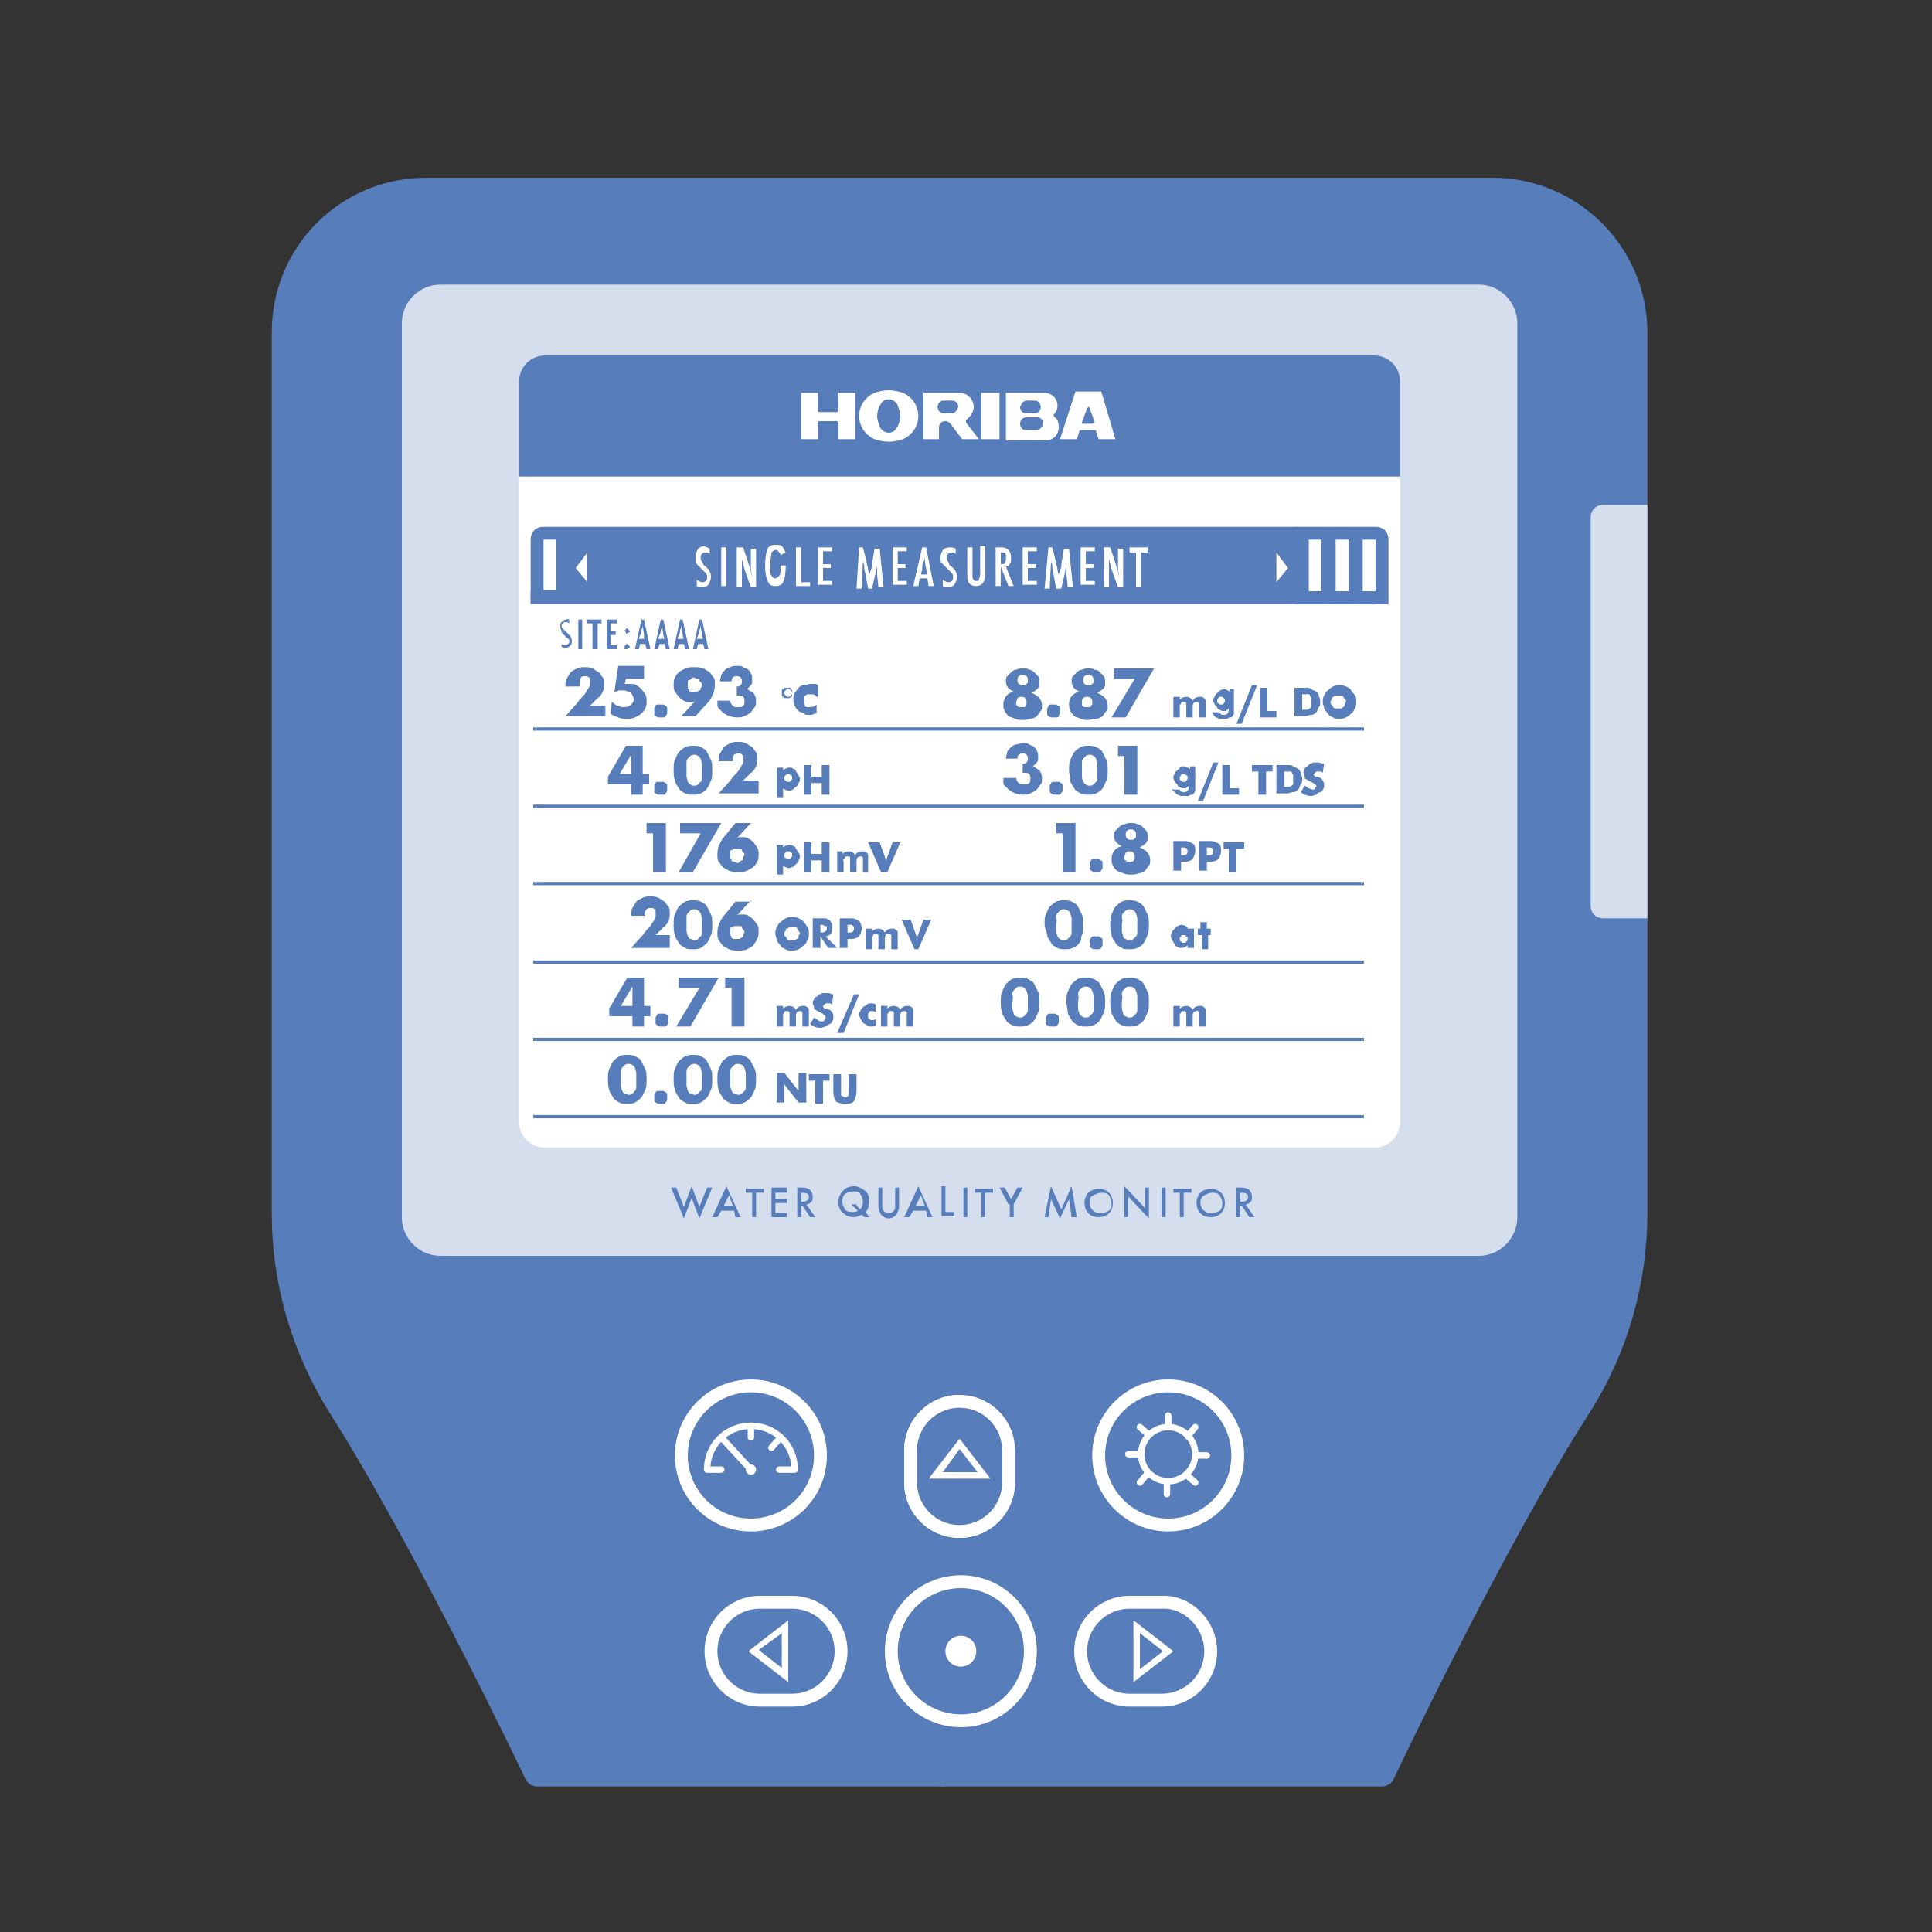 <?xml version="1.0" encoding="UTF-8"?>
<svg xmlns="http://www.w3.org/2000/svg" xmlns:xlink="http://www.w3.org/1999/xlink" version="1.1" id="レイヤー_1" x="0px" y="0px" viewBox="0 0 150 150" style="enable-background:new 0 0 150 150;" xml:space="preserve">
<rect x="0" y="0" width="150" height="150" fill="#333333" stroke="none"/>
<style type="text/css">
	.st0{fill:#587DBB;stroke:#587DBB;stroke-width:2;stroke-linecap:round;stroke-linejoin:round;stroke-miterlimit:10;}
	.st1{fill:#D4DEED;stroke:#587DBB;stroke-width:2;stroke-linecap:round;stroke-linejoin:round;stroke-miterlimit:10;}
	.st2{fill:#FFFFFF;}
	.st3{fill:#587DBB;}
	.st4{fill:none;stroke:#587DBB;stroke-width:0.25;stroke-miterlimit:10;}
	.st5{fill:none;stroke:#587DBB;stroke-miterlimit:10;}
	.st6{fill:#D4DEED;}
	.st7{fill:#587DBB;stroke:#FFFFFF;stroke-linecap:round;stroke-linejoin:round;stroke-miterlimit:10;}
	.st8{fill:none;stroke:#FFFFFF;stroke-width:0.5;stroke-linecap:round;stroke-linejoin:round;stroke-miterlimit:10;}
</style>
<g>
	<g>
		<path class="st0" d="M22.1,25.8v68.4c0,5.3,1.5,10.4,4.3,14.9c6.8,10.7,15.3,28.6,15.3,28.6h31.4V14.8h-40    C27,14.8,22.1,19.7,22.1,25.8z"></path>
		<path class="st0" d="M115.9,14.8H73.1v122.9h34.2c0,0,8.5-18,15.3-28.6c2.8-4.4,4.3-9.6,4.3-14.9V25.8    C126.9,19.7,121.9,14.8,115.9,14.8z"></path>
	</g>
	<g>
		<path class="st1" d="M114.8,98.5H34.2c-2.2,0-4-1.8-4-4V25.1c0-2.2,1.8-4,4-4h80.6c2.2,0,4,1.8,4,4v69.4    C118.8,96.7,117,98.5,114.8,98.5z"></path>
		<path class="st2" d="M106.7,89.1H42.3c-1.1,0-2-0.9-2-2V29.6c0-1.1,0.9-2,2-2h64.4c1.1,0,2,0.9,2,2v57.5    C108.7,88.2,107.8,89.1,106.7,89.1z"></path>
		<g>
			<path class="st3" d="M46.9,55.6h-3l0.9-1c0.2-0.3,0.4-0.5,0.6-0.7c0.1-0.2,0.2-0.3,0.3-0.5c0.1-0.1,0.1-0.2,0.1-0.3     c0-0.1,0-0.1,0-0.2c0-0.1,0-0.1,0-0.2c0-0.1,0-0.1-0.1-0.1c0,0-0.1-0.1-0.1-0.1s-0.1,0-0.2,0c-0.1,0-0.2,0-0.3,0.1     C45,52.8,45,53,45,53.1c0,0,0,0.1,0,0.2h-1.1c0-0.2,0-0.4,0.1-0.6c0.1-0.2,0.2-0.3,0.3-0.5c0.1-0.1,0.3-0.2,0.5-0.3     c0.2-0.1,0.4-0.1,0.6-0.1c0.2,0,0.4,0,0.6,0.1c0.2,0.1,0.3,0.2,0.5,0.3c0.1,0.1,0.2,0.3,0.3,0.4s0.1,0.3,0.1,0.5     c0,0.2,0,0.4-0.1,0.6c-0.1,0.2-0.2,0.4-0.4,0.5l-0.6,0.6h1.2V55.6z"></path>
			<path class="st3" d="M49.9,52.7h-1.3l-0.1,0.4c0.1,0,0.1,0,0.2,0c0,0,0.1,0,0.2,0c0.2,0,0.4,0,0.5,0.1c0.2,0.1,0.3,0.2,0.4,0.3     c0.1,0.1,0.2,0.3,0.3,0.4c0.1,0.2,0.1,0.3,0.1,0.5c0,0.2,0,0.4-0.1,0.6c-0.1,0.2-0.2,0.3-0.3,0.4c-0.1,0.1-0.3,0.2-0.5,0.3     c-0.2,0.1-0.4,0.1-0.7,0.1c-0.2,0-0.4,0-0.6-0.1c-0.2-0.1-0.4-0.1-0.6-0.3l0.1-0.9c0.2,0.1,0.3,0.3,0.5,0.3     c0.2,0.1,0.3,0.1,0.5,0.1c0.2,0,0.4-0.1,0.5-0.2s0.2-0.2,0.2-0.4c0-0.2-0.1-0.3-0.2-0.5c-0.2-0.1-0.4-0.2-0.6-0.2     c-0.1,0-0.2,0-0.3,0c-0.1,0-0.2,0.1-0.4,0.1l0.3-2h2V52.7z"></path>
			<path class="st3" d="M50.8,55.2c0-0.1,0-0.2,0-0.2c0-0.1,0.1-0.1,0.1-0.2s0.1-0.1,0.2-0.1s0.1,0,0.2,0s0.2,0,0.2,0     c0.1,0,0.1,0.1,0.2,0.1c0.1,0.1,0.1,0.1,0.1,0.2c0,0.1,0,0.1,0,0.2s0,0.2,0,0.2c0,0.1-0.1,0.1-0.1,0.2c-0.1,0.1-0.1,0.1-0.2,0.1     c-0.1,0-0.1,0-0.2,0s-0.2,0-0.2,0c-0.1,0-0.1-0.1-0.2-0.1s-0.1-0.1-0.1-0.2C50.8,55.3,50.8,55.2,50.8,55.2z"></path>
			<path class="st3" d="M52.9,55.6l1.1-1.2h0c-0.1,0.1-0.2,0.1-0.2,0.1s-0.1,0-0.2,0c-0.2,0-0.4,0-0.5-0.1c-0.2-0.1-0.3-0.2-0.4-0.3     s-0.2-0.3-0.3-0.4c-0.1-0.2-0.1-0.3-0.1-0.5c0-0.2,0-0.4,0.1-0.6c0.1-0.2,0.2-0.3,0.3-0.4c0.1-0.1,0.3-0.2,0.5-0.3     c0.2-0.1,0.4-0.1,0.7-0.1c0.2,0,0.5,0,0.7,0.1c0.2,0.1,0.4,0.2,0.5,0.3c0.1,0.1,0.2,0.3,0.3,0.4s0.1,0.3,0.1,0.5     c0,0.2,0,0.4-0.1,0.7c-0.1,0.2-0.2,0.5-0.4,0.7L54,55.6H52.9z M54.5,53.2c0-0.1,0-0.2-0.1-0.2c0-0.1-0.1-0.1-0.1-0.2     s-0.1-0.1-0.2-0.1c-0.1,0-0.2-0.1-0.2-0.1c-0.1,0-0.2,0-0.2,0.1c-0.1,0-0.1,0.1-0.2,0.1s-0.1,0.1-0.1,0.2c0,0.1,0,0.2,0,0.2     c0,0.1,0,0.2,0,0.2c0,0.1,0.1,0.1,0.1,0.2s0.1,0.1,0.2,0.1s0.2,0,0.2,0c0.1,0,0.2,0,0.2,0c0.1,0,0.1-0.1,0.2-0.1s0.1-0.1,0.1-0.2     C54.5,53.3,54.5,53.3,54.5,53.2z"></path>
			<path class="st3" d="M57.1,53.3C57.1,53.4,57.1,53.4,57.1,53.3c0.1,0,0.1,0,0.1,0c0.1,0,0.2,0,0.3-0.1c0.1-0.1,0.1-0.2,0.1-0.3     c0-0.1,0-0.2-0.1-0.3c-0.1-0.1-0.2-0.1-0.3-0.1c-0.1,0-0.2,0-0.3,0.1c-0.1,0.1-0.1,0.2-0.1,0.3h-0.9c0-0.2,0.1-0.4,0.1-0.5     c0.1-0.2,0.2-0.3,0.3-0.4c0.1-0.1,0.3-0.2,0.4-0.2c0.2-0.1,0.3-0.1,0.5-0.1c0.2,0,0.4,0,0.5,0.1s0.3,0.1,0.4,0.2     c0.1,0.1,0.2,0.2,0.2,0.3c0.1,0.1,0.1,0.3,0.1,0.5c0,0.2,0,0.3-0.1,0.4c-0.1,0.1-0.2,0.2-0.3,0.3c0.2,0.1,0.3,0.2,0.5,0.3     c0.1,0.2,0.2,0.3,0.2,0.6c0,0.2,0,0.4-0.1,0.5s-0.2,0.3-0.3,0.4c-0.1,0.1-0.3,0.2-0.5,0.3s-0.4,0.1-0.6,0.1     c-0.3,0-0.6-0.1-0.8-0.2c-0.2-0.1-0.4-0.3-0.6-0.5c-0.1-0.1-0.1-0.2-0.1-0.3c0-0.1,0-0.2,0-0.3h1c0,0.2,0.1,0.3,0.2,0.4     c0.1,0.1,0.2,0.1,0.4,0.1c0.2,0,0.3,0,0.4-0.1s0.1-0.2,0.1-0.3c0-0.2,0-0.3-0.1-0.4s-0.2-0.1-0.3-0.1c0,0-0.1,0-0.1,0     c0,0-0.1,0-0.1,0V53.3z"></path>
			<path class="st3" d="M49.9,60.1h0.5v0.8h-0.5v0.8H49v-0.8h-1.8v-0.6l1.4-2.4h1.3V60.1z M49,60.1v-1.5l-0.9,1.5H49z"></path>
			<path class="st3" d="M50.8,61.2c0-0.1,0-0.2,0-0.2c0-0.1,0.1-0.1,0.1-0.2s0.1-0.1,0.2-0.1s0.1,0,0.2,0s0.2,0,0.2,0     c0.1,0,0.1,0.1,0.2,0.1c0.1,0.1,0.1,0.1,0.1,0.2c0,0.1,0,0.1,0,0.2s0,0.2,0,0.2c0,0.1-0.1,0.1-0.1,0.2c-0.1,0.1-0.1,0.1-0.2,0.1     c-0.1,0-0.1,0-0.2,0s-0.2,0-0.2,0c-0.1,0-0.1-0.1-0.2-0.1s-0.1-0.1-0.1-0.2C50.8,61.3,50.8,61.2,50.8,61.2z"></path>
			<path class="st3" d="M52.3,59.8c0-0.3,0-0.6,0.1-0.8c0.1-0.2,0.2-0.5,0.3-0.6s0.3-0.3,0.5-0.4c0.2-0.1,0.4-0.1,0.6-0.1     c0.2,0,0.4,0,0.6,0.1c0.2,0.1,0.4,0.2,0.5,0.4s0.2,0.4,0.3,0.6c0.1,0.2,0.1,0.5,0.1,0.8c0,0.3,0,0.6-0.1,0.8     c-0.1,0.2-0.2,0.5-0.3,0.6c-0.1,0.2-0.3,0.3-0.5,0.4c-0.2,0.1-0.4,0.1-0.6,0.1c-0.2,0-0.5,0-0.6-0.1c-0.2-0.1-0.4-0.2-0.5-0.4     c-0.1-0.2-0.3-0.4-0.3-0.6C52.3,60.3,52.3,60.1,52.3,59.8z M53.3,59.8c0,0.2,0,0.3,0,0.5c0,0.1,0.1,0.3,0.1,0.4     c0.1,0.1,0.1,0.2,0.2,0.2c0.1,0.1,0.2,0.1,0.3,0.1c0.1,0,0.2,0,0.3-0.1c0.1-0.1,0.1-0.1,0.2-0.2c0.1-0.1,0.1-0.2,0.1-0.4     c0-0.1,0-0.3,0-0.5c0-0.2,0-0.3,0-0.5c0-0.1-0.1-0.3-0.1-0.4c-0.1-0.1-0.1-0.2-0.2-0.2c-0.1-0.1-0.2-0.1-0.3-0.1     c-0.1,0-0.2,0-0.3,0.1c-0.1,0.1-0.1,0.1-0.2,0.2c-0.1,0.1-0.1,0.2-0.1,0.4C53.3,59.4,53.3,59.6,53.3,59.8z"></path>
			<path class="st3" d="M58.8,61.6h-3l0.9-1c0.2-0.3,0.4-0.5,0.6-0.7c0.1-0.2,0.2-0.3,0.3-0.5c0.1-0.1,0.1-0.2,0.1-0.3     c0-0.1,0-0.1,0-0.2c0-0.1,0-0.1,0-0.2c0-0.1,0-0.1-0.1-0.1c0,0-0.1-0.1-0.1-0.1s-0.1,0-0.2,0c-0.1,0-0.2,0-0.3,0.1     c-0.1,0.1-0.1,0.2-0.1,0.3c0,0,0,0.1,0,0.2h-1.1c0-0.2,0-0.4,0.1-0.6c0.1-0.2,0.2-0.3,0.3-0.5c0.1-0.1,0.3-0.2,0.5-0.3     c0.2-0.1,0.4-0.1,0.6-0.1c0.2,0,0.4,0,0.6,0.1c0.2,0.1,0.3,0.2,0.5,0.3c0.1,0.1,0.2,0.3,0.3,0.4s0.1,0.3,0.1,0.5     c0,0.2,0,0.4-0.1,0.6c-0.1,0.2-0.2,0.4-0.4,0.5l-0.6,0.6h1.2V61.6z"></path>
			<path class="st3" d="M50.8,64.7h-0.6v-0.8h1.5v3.8h-1V64.7z"></path>
			<path class="st3" d="M54.4,64.7h-1.6v-0.8H56l-2.2,3.8h-1.1L54.4,64.7z"></path>
			<path class="st3" d="M58.3,63.9l-1.1,1.2h0c0.1-0.1,0.2-0.1,0.2-0.1s0.1,0,0.2,0c0.2,0,0.4,0,0.5,0.1c0.2,0.1,0.3,0.2,0.4,0.3     s0.2,0.3,0.3,0.4c0.1,0.2,0.1,0.3,0.1,0.5c0,0.2,0,0.4-0.1,0.6c-0.1,0.2-0.2,0.3-0.3,0.4c-0.1,0.1-0.3,0.2-0.5,0.3     c-0.2,0.1-0.4,0.1-0.7,0.1c-0.2,0-0.5,0-0.7-0.1c-0.2-0.1-0.4-0.2-0.5-0.3c-0.1-0.1-0.2-0.3-0.3-0.4s-0.1-0.3-0.1-0.5     c0-0.2,0-0.4,0.1-0.7c0.1-0.2,0.2-0.5,0.4-0.7l0.9-1.1H58.3z M56.7,66.4c0,0.1,0,0.2,0,0.2c0,0.1,0.1,0.1,0.1,0.2     s0.1,0.1,0.2,0.1c0.1,0,0.2,0.1,0.2,0.1c0.1,0,0.2,0,0.2-0.1c0.1,0,0.1-0.1,0.2-0.1s0.1-0.1,0.1-0.2c0-0.1,0.1-0.2,0.1-0.2     c0-0.1,0-0.2-0.1-0.2c0-0.1-0.1-0.1-0.1-0.2s-0.1-0.1-0.2-0.1c-0.1,0-0.2,0-0.2,0c-0.1,0-0.2,0-0.2,0c-0.1,0-0.1,0.1-0.2,0.1     s-0.1,0.1-0.1,0.2C56.7,66.2,56.7,66.3,56.7,66.4z"></path>
			<path class="st3" d="M52,73.6h-3l0.9-1c0.2-0.3,0.4-0.5,0.6-0.7c0.1-0.2,0.2-0.3,0.3-0.5c0.1-0.1,0.1-0.2,0.1-0.3     c0-0.1,0-0.1,0-0.2c0-0.1,0-0.1,0-0.2c0-0.1,0-0.1-0.1-0.1c0,0-0.1-0.1-0.1-0.1s-0.1,0-0.2,0c-0.1,0-0.2,0-0.3,0.1     c-0.1,0.1-0.1,0.2-0.1,0.3c0,0,0,0.1,0,0.2H49c0-0.2,0-0.4,0.1-0.6c0.1-0.2,0.2-0.3,0.3-0.5c0.1-0.1,0.3-0.2,0.5-0.3     c0.2-0.1,0.4-0.1,0.6-0.1c0.2,0,0.4,0,0.6,0.1c0.2,0.1,0.3,0.2,0.5,0.3c0.1,0.1,0.2,0.3,0.3,0.4s0.1,0.3,0.1,0.5     c0,0.2,0,0.4-0.1,0.6s-0.2,0.4-0.4,0.5l-0.6,0.6H52V73.6z"></path>
			<path class="st3" d="M52.3,71.8c0-0.3,0-0.6,0.1-0.8c0.1-0.2,0.2-0.5,0.3-0.6s0.3-0.3,0.5-0.4c0.2-0.1,0.4-0.1,0.6-0.1     c0.2,0,0.4,0,0.6,0.1c0.2,0.1,0.4,0.2,0.5,0.4s0.2,0.4,0.3,0.6c0.1,0.2,0.1,0.5,0.1,0.8s0,0.6-0.1,0.8c-0.1,0.2-0.2,0.5-0.3,0.6     s-0.3,0.3-0.5,0.4c-0.2,0.1-0.4,0.1-0.6,0.1c-0.2,0-0.5,0-0.6-0.1c-0.2-0.1-0.4-0.2-0.5-0.4s-0.3-0.4-0.3-0.6     C52.3,72.3,52.3,72.1,52.3,71.8z M53.3,71.8c0,0.2,0,0.3,0,0.5c0,0.1,0.1,0.3,0.1,0.4c0.1,0.1,0.1,0.2,0.2,0.2s0.2,0.1,0.3,0.1     c0.1,0,0.2,0,0.3-0.1c0.1-0.1,0.1-0.1,0.2-0.2c0.1-0.1,0.1-0.2,0.1-0.4c0-0.1,0-0.3,0-0.5c0-0.2,0-0.3,0-0.5     c0-0.1-0.1-0.3-0.1-0.4c-0.1-0.1-0.1-0.2-0.2-0.2c-0.1-0.1-0.2-0.1-0.3-0.1c-0.1,0-0.2,0-0.3,0.1c-0.1,0.1-0.1,0.1-0.2,0.2     c-0.1,0.1-0.1,0.2-0.1,0.4C53.3,71.4,53.3,71.6,53.3,71.8z"></path>
			<path class="st3" d="M58.3,69.9l-1.1,1.2h0c0.1-0.1,0.2-0.1,0.2-0.1s0.1,0,0.2,0c0.2,0,0.4,0,0.5,0.1c0.2,0.1,0.3,0.2,0.4,0.3     c0.1,0.1,0.2,0.3,0.3,0.4c0.1,0.2,0.1,0.3,0.1,0.5c0,0.2,0,0.4-0.1,0.6c-0.1,0.2-0.2,0.3-0.3,0.5c-0.1,0.1-0.3,0.2-0.5,0.3     c-0.2,0.1-0.4,0.1-0.7,0.1c-0.2,0-0.5,0-0.7-0.1c-0.2-0.1-0.4-0.2-0.5-0.3c-0.1-0.1-0.2-0.3-0.3-0.4c-0.1-0.2-0.1-0.3-0.1-0.5     c0-0.2,0-0.4,0.1-0.7c0.1-0.2,0.2-0.5,0.4-0.7l0.9-1.1H58.3z M56.7,72.4c0,0.1,0,0.2,0,0.2s0.1,0.1,0.1,0.2     c0.1,0.1,0.1,0.1,0.2,0.1s0.2,0,0.2,0c0.1,0,0.2,0,0.2,0c0.1,0,0.1-0.1,0.2-0.1c0.1-0.1,0.1-0.1,0.1-0.2s0.1-0.2,0.1-0.2     s0-0.2-0.1-0.2c0-0.1-0.1-0.1-0.1-0.2s-0.1-0.1-0.2-0.1c-0.1,0-0.2,0-0.2,0c-0.1,0-0.2,0-0.2,0s-0.1,0.1-0.2,0.1     s-0.1,0.1-0.1,0.2C56.7,72.2,56.7,72.3,56.7,72.4z"></path>
			<path class="st3" d="M50,78.1h0.5v0.8H50v0.8h-0.9v-0.8h-1.8v-0.6l1.4-2.4H50V78.1z M49.1,78.1v-1.5l-0.9,1.5H49.1z"></path>
			<path class="st3" d="M50.9,79.2c0-0.1,0-0.2,0-0.2c0-0.1,0.1-0.1,0.1-0.2c0.1-0.1,0.1-0.1,0.2-0.1c0.1,0,0.1,0,0.2,0s0.2,0,0.2,0     c0.1,0,0.1,0.1,0.2,0.1c0.1,0.1,0.1,0.1,0.1,0.2c0,0.1,0,0.1,0,0.2c0,0.1,0,0.2,0,0.2c0,0.1-0.1,0.1-0.1,0.2     c-0.1,0.1-0.1,0.1-0.2,0.1c-0.1,0-0.1,0-0.2,0s-0.2,0-0.2,0c-0.1,0-0.1-0.1-0.2-0.1c-0.1-0.1-0.1-0.1-0.1-0.2     C50.9,79.3,50.9,79.2,50.9,79.2z"></path>
			<path class="st3" d="M54.3,76.7h-1.6v-0.8h3.1l-2.2,3.8h-1.1L54.3,76.7z"></path>
			<path class="st3" d="M56.9,76.7h-0.6v-0.8h1.5v3.8h-1V76.7z"></path>
			<path class="st3" d="M47.2,83.8c0-0.3,0-0.6,0.1-0.8c0.1-0.2,0.2-0.5,0.3-0.6s0.3-0.3,0.5-0.4c0.2-0.1,0.4-0.1,0.6-0.1     c0.2,0,0.4,0,0.6,0.1c0.2,0.1,0.4,0.2,0.5,0.4s0.2,0.4,0.3,0.6c0.1,0.2,0.1,0.5,0.1,0.8c0,0.3,0,0.6-0.1,0.8     c-0.1,0.2-0.2,0.5-0.3,0.6s-0.3,0.3-0.5,0.4c-0.2,0.1-0.4,0.1-0.6,0.1c-0.2,0-0.5,0-0.6-0.1c-0.2-0.1-0.4-0.2-0.5-0.4     s-0.3-0.4-0.3-0.6C47.2,84.3,47.2,84.1,47.2,83.8z M48.2,83.8c0,0.2,0,0.3,0,0.5c0,0.1,0.1,0.3,0.1,0.4c0.1,0.1,0.1,0.2,0.2,0.2     s0.2,0.1,0.3,0.1c0.1,0,0.2,0,0.3-0.1c0.1-0.1,0.1-0.1,0.2-0.2c0.1-0.1,0.1-0.2,0.1-0.4c0-0.1,0-0.3,0-0.5c0-0.2,0-0.3,0-0.5     c0-0.1-0.1-0.3-0.1-0.4c-0.1-0.1-0.1-0.2-0.2-0.2c-0.1-0.1-0.2-0.1-0.3-0.1c-0.1,0-0.2,0-0.3,0.1c-0.1,0.1-0.1,0.1-0.2,0.2     c-0.1,0.1-0.1,0.2-0.1,0.4C48.2,83.4,48.2,83.6,48.2,83.8z"></path>
			<path class="st3" d="M50.8,85.2c0-0.1,0-0.2,0-0.2c0-0.1,0.1-0.1,0.1-0.2c0.1-0.1,0.1-0.1,0.2-0.1c0.1,0,0.1,0,0.2,0s0.2,0,0.2,0     c0.1,0,0.1,0.1,0.2,0.1c0.1,0.1,0.1,0.1,0.1,0.2c0,0.1,0,0.1,0,0.2c0,0.1,0,0.2,0,0.2c0,0.1-0.1,0.1-0.1,0.2     c-0.1,0.1-0.1,0.1-0.2,0.1c-0.1,0-0.1,0-0.2,0s-0.2,0-0.2,0c-0.1,0-0.1-0.1-0.2-0.1c-0.1-0.1-0.1-0.1-0.1-0.2     C50.8,85.3,50.8,85.2,50.8,85.2z"></path>
			<path class="st3" d="M52.3,83.8c0-0.3,0-0.6,0.1-0.8c0.1-0.2,0.2-0.5,0.3-0.6s0.3-0.3,0.5-0.4c0.2-0.1,0.4-0.1,0.6-0.1     c0.2,0,0.4,0,0.6,0.1c0.2,0.1,0.4,0.2,0.5,0.4s0.2,0.4,0.3,0.6c0.1,0.2,0.1,0.5,0.1,0.8c0,0.3,0,0.6-0.1,0.8     c-0.1,0.2-0.2,0.5-0.3,0.6s-0.3,0.3-0.5,0.4c-0.2,0.1-0.4,0.1-0.6,0.1c-0.2,0-0.5,0-0.6-0.1c-0.2-0.1-0.4-0.2-0.5-0.4     s-0.3-0.4-0.3-0.6C52.3,84.3,52.3,84.1,52.3,83.8z M53.3,83.8c0,0.2,0,0.3,0,0.5c0,0.1,0.1,0.3,0.1,0.4c0.1,0.1,0.1,0.2,0.2,0.2     s0.2,0.1,0.3,0.1c0.1,0,0.2,0,0.3-0.1c0.1-0.1,0.1-0.1,0.2-0.2c0.1-0.1,0.1-0.2,0.1-0.4c0-0.1,0-0.3,0-0.5c0-0.2,0-0.3,0-0.5     c0-0.1-0.1-0.3-0.1-0.4c-0.1-0.1-0.1-0.2-0.2-0.2c-0.1-0.1-0.2-0.1-0.3-0.1c-0.1,0-0.2,0-0.3,0.1c-0.1,0.1-0.1,0.1-0.2,0.2     c-0.1,0.1-0.1,0.2-0.1,0.4C53.3,83.4,53.3,83.6,53.3,83.8z"></path>
			<path class="st3" d="M55.7,83.8c0-0.3,0-0.6,0.1-0.8c0.1-0.2,0.2-0.5,0.3-0.6s0.3-0.3,0.5-0.4c0.2-0.1,0.4-0.1,0.6-0.1     c0.2,0,0.4,0,0.6,0.1c0.2,0.1,0.4,0.2,0.5,0.4s0.2,0.4,0.3,0.6c0.1,0.2,0.1,0.5,0.1,0.8c0,0.3,0,0.6-0.1,0.8     c-0.1,0.2-0.2,0.5-0.3,0.6s-0.3,0.3-0.5,0.4c-0.2,0.1-0.4,0.1-0.6,0.1c-0.2,0-0.5,0-0.6-0.1c-0.2-0.1-0.4-0.2-0.5-0.4     s-0.3-0.4-0.3-0.6C55.7,84.3,55.7,84.1,55.7,83.8z M56.7,83.8c0,0.2,0,0.3,0,0.5c0,0.1,0.1,0.3,0.1,0.4c0.1,0.1,0.1,0.2,0.2,0.2     s0.2,0.1,0.3,0.1c0.1,0,0.2,0,0.3-0.1c0.1-0.1,0.1-0.1,0.2-0.2c0.1-0.1,0.1-0.2,0.1-0.4c0-0.1,0-0.3,0-0.5c0-0.2,0-0.3,0-0.5     c0-0.1-0.1-0.3-0.1-0.4c-0.1-0.1-0.1-0.2-0.2-0.2c-0.1-0.1-0.2-0.1-0.3-0.1c-0.1,0-0.2,0-0.3,0.1c-0.1,0.1-0.1,0.1-0.2,0.2     c-0.1,0.1-0.1,0.2-0.1,0.4C56.7,83.4,56.7,83.6,56.7,83.8z"></path>
		</g>
		<g>
			<path class="st3" d="M60.7,53.8c0-0.1,0-0.1,0-0.2s0.1-0.1,0.1-0.1s0.1-0.1,0.1-0.1c0.1,0,0.1,0,0.2,0c0.1,0,0.1,0,0.2,0     c0.1,0,0.1,0.1,0.1,0.1s0.1,0.1,0.1,0.1c0,0.1,0,0.1,0,0.2c0,0.1,0,0.1,0,0.2s-0.1,0.1-0.1,0.1s-0.1,0.1-0.1,0.1     c-0.1,0-0.1,0-0.2,0s-0.1,0-0.2,0c-0.1,0-0.1-0.1-0.1-0.1S60.7,54,60.7,54S60.7,53.9,60.7,53.8z M60.9,53.8c0,0.1,0,0.1,0.1,0.2     s0.1,0.1,0.2,0.1c0.1,0,0.1,0,0.2-0.1s0.1-0.1,0.1-0.2c0-0.1,0-0.1-0.1-0.2s-0.1-0.1-0.2-0.1c-0.1,0-0.1,0-0.2,0.1     S60.9,53.7,60.9,53.8z"></path>
			<path class="st3" d="M63.4,54.1c-0.1-0.2-0.3-0.2-0.5-0.2c-0.1,0-0.2,0-0.2,0c-0.1,0-0.1,0.1-0.2,0.1c-0.1,0.1-0.1,0.1-0.1,0.2     c0,0.1,0,0.2,0,0.2c0,0.1,0,0.2,0,0.2c0,0.1,0.1,0.1,0.1,0.2c0.1,0.1,0.1,0.1,0.2,0.1c0.1,0,0.2,0,0.2,0c0.2,0,0.4-0.1,0.5-0.2     v0.7l-0.1,0c-0.1,0-0.2,0.1-0.3,0.1c-0.1,0-0.2,0-0.2,0c-0.2,0-0.3,0-0.4-0.1s-0.3-0.1-0.4-0.2s-0.2-0.2-0.3-0.4     c-0.1-0.1-0.1-0.3-0.1-0.5c0-0.2,0-0.3,0.1-0.5c0.1-0.1,0.2-0.3,0.3-0.4c0.1-0.1,0.2-0.2,0.4-0.2s0.3-0.1,0.5-0.1     c0.1,0,0.2,0,0.3,0c0.1,0,0.2,0,0.3,0.1V54.1z"></path>
			<path class="st3" d="M60.8,61.9h-0.5v-2.3h0.5v0.2c0.1-0.1,0.3-0.2,0.5-0.2c0.1,0,0.2,0,0.3,0.1c0.1,0,0.2,0.1,0.2,0.2     c0.1,0.1,0.1,0.2,0.2,0.3s0.1,0.2,0.1,0.3c0,0.1,0,0.2-0.1,0.3c0,0.1-0.1,0.2-0.2,0.3c-0.1,0.1-0.2,0.1-0.2,0.2     c-0.1,0-0.2,0.1-0.3,0.1c-0.2,0-0.4-0.1-0.5-0.2V61.9z M61.5,60.4c0,0,0-0.1,0-0.1c0,0,0-0.1-0.1-0.1c0,0-0.1-0.1-0.1-0.1     s-0.1,0-0.1,0c0,0-0.1,0-0.1,0c0,0-0.1,0-0.1,0.1c0,0-0.1,0.1-0.1,0.1s0,0.1,0,0.1s0,0.1,0,0.1c0,0,0,0.1,0.1,0.1     c0,0,0.1,0.1,0.1,0.1c0,0,0.1,0,0.1,0s0.1,0,0.1,0c0,0,0.1,0,0.1-0.1c0,0,0.1-0.1,0.1-0.1S61.5,60.4,61.5,60.4z"></path>
			<path class="st3" d="M63,60.3h0.8v-0.9h0.6v2.3h-0.6v-0.9H63v0.9h-0.6v-2.3H63V60.3z"></path>
			<path class="st3" d="M60.8,67.9h-0.5v-2.3h0.5v0.2c0.1-0.1,0.3-0.2,0.5-0.2c0.1,0,0.2,0,0.3,0.1c0.1,0,0.2,0.1,0.2,0.2     c0.1,0.1,0.1,0.2,0.2,0.3s0.1,0.2,0.1,0.3c0,0.1,0,0.2-0.1,0.3c0,0.1-0.1,0.2-0.2,0.3c-0.1,0.1-0.2,0.1-0.2,0.2     c-0.1,0-0.2,0.1-0.3,0.1c-0.2,0-0.4-0.1-0.5-0.2V67.9z M61.5,66.4c0,0,0-0.1,0-0.1c0,0,0-0.1-0.1-0.1c0,0-0.1-0.1-0.1-0.1     s-0.1,0-0.1,0c0,0-0.1,0-0.1,0c0,0-0.1,0-0.1,0.1c0,0-0.1,0.1-0.1,0.1s0,0.1,0,0.1s0,0.1,0,0.1c0,0,0,0.1,0.1,0.1     c0,0,0.1,0.1,0.1,0.1c0,0,0.1,0,0.1,0s0.1,0,0.1,0c0,0,0.1,0,0.1-0.1c0,0,0.1-0.1,0.1-0.1S61.5,66.4,61.5,66.4z"></path>
			<path class="st3" d="M63,66.3h0.8v-0.9h0.6v2.3h-0.6v-0.9H63v0.9h-0.6v-2.3H63V66.3z"></path>
			<path class="st3" d="M64.9,66.1h0.5v0.2c0.1-0.1,0.3-0.2,0.5-0.2c0.2,0,0.4,0.1,0.5,0.3c0.1-0.2,0.3-0.3,0.5-0.3     c0.1,0,0.1,0,0.2,0s0.1,0.1,0.2,0.1c0,0,0.1,0.1,0.1,0.2c0,0.1,0,0.2,0,0.3v1H67v-0.8c0-0.1,0-0.1,0-0.2c0,0,0-0.1,0-0.1     c0,0,0,0-0.1-0.1c0,0-0.1,0-0.1,0c-0.2,0-0.3,0.1-0.3,0.4v0.8h-0.5v-0.8c0-0.1,0-0.1,0-0.2c0-0.1,0-0.1,0-0.1c0,0,0-0.1-0.1-0.1     c0,0-0.1,0-0.1,0c0,0-0.1,0-0.1,0c0,0-0.1,0-0.1,0.1c0,0,0,0.1-0.1,0.1s0,0.1,0,0.2v0.8h-0.5V66.1z"></path>
			<path class="st3" d="M68.3,65.4l0.5,1.4l0.5-1.4h0.6l-1,2.3h-0.5l-1-2.3H68.3z"></path>
			<path class="st3" d="M60.2,72.5c0-0.2,0-0.3,0.1-0.5c0.1-0.1,0.1-0.3,0.3-0.4c0.1-0.1,0.2-0.2,0.4-0.3c0.2-0.1,0.3-0.1,0.5-0.1     c0.2,0,0.3,0,0.5,0.1c0.2,0.1,0.3,0.1,0.4,0.3c0.1,0.1,0.2,0.2,0.3,0.4c0.1,0.1,0.1,0.3,0.1,0.5s0,0.3-0.1,0.5     c-0.1,0.1-0.1,0.3-0.3,0.4c-0.1,0.1-0.2,0.2-0.4,0.3c-0.2,0.1-0.3,0.1-0.5,0.1c-0.2,0-0.4,0-0.5-0.1c-0.2-0.1-0.3-0.1-0.4-0.3     c-0.1-0.1-0.2-0.2-0.3-0.4C60.3,72.8,60.2,72.7,60.2,72.5z M60.9,72.5c0,0.1,0,0.2,0.1,0.2c0,0.1,0.1,0.1,0.1,0.2     c0.1,0.1,0.1,0.1,0.2,0.1c0.1,0,0.2,0,0.2,0c0.1,0,0.2,0,0.2,0c0.1,0,0.1-0.1,0.2-0.1c0.1-0.1,0.1-0.1,0.1-0.2     c0-0.1,0.1-0.2,0.1-0.2s0-0.2-0.1-0.2c0-0.1-0.1-0.1-0.1-0.2s-0.1-0.1-0.2-0.1c-0.1,0-0.2,0-0.2,0c-0.1,0-0.2,0-0.2,0     c-0.1,0-0.1,0.1-0.2,0.1s-0.1,0.1-0.1,0.2C60.9,72.3,60.9,72.4,60.9,72.5z"></path>
			<path class="st3" d="M65,73.6h-0.7l-0.6-0.9v0.9h-0.6v-2.3H64c0.1,0,0.2,0,0.3,0.1c0.1,0,0.2,0.1,0.2,0.2     c0.1,0.1,0.1,0.1,0.1,0.2c0,0.1,0,0.2,0,0.3c0,0.2,0,0.3-0.1,0.4s-0.2,0.2-0.4,0.2L65,73.6z M63.7,72.4h0.1c0.1,0,0.2,0,0.3-0.1     s0.1-0.1,0.1-0.2s0-0.2-0.1-0.2s-0.2-0.1-0.3-0.1h-0.1V72.4z"></path>
			<path class="st3" d="M65.8,73.6h-0.6v-2.3h0.9c0.3,0,0.4,0.1,0.6,0.2c0.1,0.1,0.2,0.3,0.2,0.6s-0.1,0.4-0.2,0.6     c-0.1,0.1-0.3,0.2-0.6,0.2h-0.3V73.6z M65.8,72.4H66c0.2,0,0.3-0.1,0.3-0.3c0-0.2-0.1-0.3-0.3-0.3h-0.2V72.4z"></path>
			<path class="st3" d="M67.2,72.1h0.5v0.2c0.1-0.1,0.3-0.2,0.5-0.2c0.2,0,0.4,0.1,0.5,0.3c0.1-0.2,0.3-0.3,0.5-0.3     c0.1,0,0.1,0,0.2,0c0.1,0,0.1,0.1,0.2,0.1c0,0,0.1,0.1,0.1,0.2c0,0.1,0,0.2,0,0.3v1h-0.5v-0.8c0-0.1,0-0.1,0-0.2c0,0,0-0.1,0-0.1     c0,0,0,0-0.1-0.1c0,0-0.1,0-0.1,0c-0.2,0-0.3,0.1-0.3,0.4v0.8h-0.5v-0.8c0-0.1,0-0.1,0-0.2c0-0.1,0-0.1,0-0.1c0,0,0,0-0.1-0.1     c0,0-0.1,0-0.1,0c0,0-0.1,0-0.1,0c0,0-0.1,0-0.1,0.1c0,0,0,0.1-0.1,0.1c0,0.1,0,0.1,0,0.2v0.8h-0.5V72.1z"></path>
			<path class="st3" d="M70.7,71.4l0.5,1.4l0.5-1.4h0.6l-1,2.3H71l-1-2.3H70.7z"></path>
			<path class="st3" d="M60.3,78.1h0.5v0.2c0.1-0.1,0.3-0.2,0.5-0.2c0.2,0,0.4,0.1,0.5,0.3c0.1-0.2,0.3-0.3,0.5-0.3     c0.1,0,0.1,0,0.2,0c0.1,0,0.1,0.1,0.2,0.1c0,0,0.1,0.1,0.1,0.2c0,0.1,0,0.2,0,0.3v1h-0.5v-0.8c0-0.1,0-0.1,0-0.2c0,0,0-0.1,0-0.1     c0,0,0,0-0.1-0.1c0,0-0.1,0-0.1,0c-0.2,0-0.3,0.1-0.3,0.4v0.8h-0.5v-0.8c0-0.1,0-0.1,0-0.2c0-0.1,0-0.1,0-0.1c0,0,0,0-0.1-0.1     c0,0-0.1,0-0.1,0c0,0-0.1,0-0.1,0c0,0-0.1,0-0.1,0.1c0,0,0,0.1-0.1,0.1c0,0.1,0,0.1,0,0.2v0.8h-0.5V78.1z"></path>
			<path class="st3" d="M64.6,78c-0.1-0.1-0.1-0.1-0.2-0.1c-0.1,0-0.1,0-0.2,0c-0.1,0-0.1,0-0.2,0.1s-0.1,0.1-0.1,0.1     c0,0,0,0.1,0,0.1s0.1,0,0.1,0.1c0,0,0.1,0,0.1,0c0,0,0.1,0,0.1,0c0.2,0.1,0.3,0.1,0.4,0.3c0.1,0.1,0.1,0.2,0.1,0.4     c0,0.1,0,0.2-0.1,0.3c0,0.1-0.1,0.2-0.2,0.2c-0.1,0.1-0.2,0.1-0.3,0.2c-0.1,0-0.2,0.1-0.4,0.1c-0.3,0-0.6-0.1-0.8-0.3l0.3-0.5     c0.1,0.1,0.2,0.1,0.3,0.2s0.2,0.1,0.3,0.1c0.1,0,0.2,0,0.2-0.1c0,0,0.1-0.1,0.1-0.2c0,0,0-0.1,0-0.1c0,0,0,0-0.1-0.1     c0,0-0.1,0-0.1-0.1c0,0-0.1,0-0.2-0.1c-0.1,0-0.2-0.1-0.2-0.1c-0.1,0-0.1-0.1-0.2-0.1s-0.1-0.1-0.1-0.2c0-0.1-0.1-0.2-0.1-0.3     s0-0.2,0.1-0.3c0-0.1,0.1-0.2,0.2-0.2c0.1-0.1,0.1-0.1,0.2-0.2c0.1,0,0.2-0.1,0.3-0.1c0.1,0,0.2,0,0.4,0s0.2,0.1,0.4,0.1L64.6,78     z"></path>
			<path class="st3" d="M66.3,77.2h0.4l-1.2,3H65L66.3,77.2z"></path>
			<path class="st3" d="M68,78.6c-0.1-0.1-0.2-0.1-0.3-0.1c-0.1,0-0.1,0-0.1,0c0,0-0.1,0-0.1,0.1c0,0-0.1,0.1-0.1,0.1     c0,0,0,0.1,0,0.2c0,0.1,0,0.1,0,0.1c0,0,0,0.1,0.1,0.1c0,0,0.1,0.1,0.1,0.1c0,0,0.1,0,0.1,0c0.1,0,0.2,0,0.3-0.1v0.5     c-0.1,0.1-0.3,0.1-0.4,0.1c-0.1,0-0.2,0-0.3-0.1s-0.2-0.1-0.3-0.2c-0.1-0.1-0.1-0.2-0.2-0.3c0-0.1-0.1-0.2-0.1-0.3s0-0.2,0.1-0.3     c0-0.1,0.1-0.2,0.2-0.3c0.1-0.1,0.2-0.1,0.3-0.2s0.2-0.1,0.3-0.1c0.1,0,0.3,0,0.4,0.1V78.6z"></path>
			<path class="st3" d="M68.4,78.1h0.5v0.2c0.1-0.1,0.3-0.2,0.5-0.2c0.2,0,0.4,0.1,0.5,0.3c0.1-0.2,0.3-0.3,0.5-0.3     c0.1,0,0.1,0,0.2,0c0.1,0,0.1,0.1,0.2,0.1c0,0,0.1,0.1,0.1,0.2c0,0.1,0,0.2,0,0.3v1h-0.5v-0.8c0-0.1,0-0.1,0-0.2c0,0,0-0.1,0-0.1     c0,0,0,0-0.1-0.1c0,0-0.1,0-0.1,0c-0.2,0-0.3,0.1-0.3,0.4v0.8h-0.5v-0.8c0-0.1,0-0.1,0-0.2c0-0.1,0-0.1,0-0.1c0,0,0,0-0.1-0.1     c0,0-0.1,0-0.1,0c0,0-0.1,0-0.1,0c0,0-0.1,0-0.1,0.1c0,0,0,0.1-0.1,0.1c0,0.1,0,0.1,0,0.2v0.8h-0.5V78.1z"></path>
			<path class="st3" d="M60.3,85.6v-2.3h0.6l1.1,1.4v-1.4h0.6v2.3H62l-1.1-1.4v1.4H60.3z"></path>
			<path class="st3" d="M63.9,83.9v1.8h-0.6v-1.8h-0.5v-0.5h1.6v0.5H63.9z"></path>
			<path class="st3" d="M65.3,83.4v1.2c0,0.1,0,0.1,0,0.2c0,0.1,0,0.1,0,0.2c0,0.1,0.1,0.1,0.1,0.1c0.1,0,0.1,0.1,0.2,0.1     c0.1,0,0.2,0,0.2-0.1c0.1,0,0.1-0.1,0.1-0.1c0-0.1,0-0.1,0-0.2c0-0.1,0-0.1,0-0.2v-1.2h0.6v1.3c0,0.4-0.1,0.6-0.2,0.8     c-0.2,0.2-0.4,0.2-0.7,0.2s-0.6-0.1-0.7-0.2s-0.2-0.4-0.2-0.8v-1.3H65.3z"></path>
		</g>
		<g>
			<path class="st3" d="M91.1,54.1h0.5v0.2c0.1-0.1,0.3-0.2,0.5-0.2c0.2,0,0.4,0.1,0.5,0.3c0.1-0.2,0.3-0.3,0.5-0.3     c0.1,0,0.1,0,0.2,0c0.1,0,0.1,0.1,0.2,0.1c0,0,0.1,0.1,0.1,0.2c0,0.1,0,0.2,0,0.3v1h-0.5v-0.8c0-0.1,0-0.1,0-0.2c0,0,0-0.1,0-0.1     c0,0,0,0-0.1-0.1c0,0-0.1,0-0.1,0c-0.2,0-0.3,0.1-0.3,0.4v0.8h-0.5v-0.8c0-0.1,0-0.1,0-0.2c0-0.1,0-0.1,0-0.1c0,0,0-0.1-0.1-0.1     c0,0-0.1,0-0.1,0c0,0-0.1,0-0.1,0c0,0-0.1,0-0.1,0.1c0,0,0,0.1-0.1,0.1c0,0.1,0,0.1,0,0.2v0.8h-0.5V54.1z"></path>
			<path class="st3" d="M95.8,53.6V55c0,0.1,0,0.2,0,0.2s0,0.1,0,0.2c0,0.1-0.1,0.1-0.1,0.2c-0.1,0.1-0.1,0.1-0.2,0.1     s-0.2,0.1-0.2,0.1c-0.1,0-0.2,0-0.3,0c-0.1,0-0.2,0-0.3,0c-0.1,0-0.2-0.1-0.3-0.1c-0.1-0.1-0.1-0.1-0.2-0.2     c0-0.1-0.1-0.1-0.1-0.2h0.6c0,0.1,0.1,0.2,0.3,0.2c0.1,0,0.2,0,0.3-0.1c0.1-0.1,0.1-0.2,0.1-0.3V55c0,0-0.1,0.1-0.1,0.1     c0,0-0.1,0-0.1,0.1c0,0-0.1,0-0.1,0s-0.1,0-0.1,0c-0.1,0-0.2,0-0.3-0.1c-0.1,0-0.2-0.1-0.2-0.2c-0.1-0.1-0.1-0.1-0.2-0.2     c0-0.1-0.1-0.2-0.1-0.3c0-0.1,0-0.2,0.1-0.3c0-0.1,0.1-0.2,0.2-0.3c0.1-0.1,0.2-0.1,0.2-0.2c0.1,0,0.2-0.1,0.3-0.1     c0.2,0,0.3,0.1,0.5,0.2v-0.2H95.8z M94.5,54.4c0,0,0,0.1,0,0.1c0,0,0,0.1,0.1,0.1c0,0,0.1,0.1,0.1,0.1c0,0,0.1,0,0.1,0     c0,0,0.1,0,0.1,0c0,0,0.1,0,0.1-0.1c0,0,0.1-0.1,0.1-0.1c0,0,0-0.1,0-0.1c0,0,0-0.1,0-0.1c0,0,0-0.1-0.1-0.1c0,0-0.1-0.1-0.1-0.1     s-0.1,0-0.1,0c0,0-0.1,0-0.1,0c0,0-0.1,0-0.1,0.1c0,0-0.1,0.1-0.1,0.1C94.5,54.3,94.5,54.3,94.5,54.4z"></path>
			<path class="st3" d="M97.2,53.2h0.4l-1.2,3h-0.4L97.2,53.2z"></path>
			<path class="st3" d="M98.4,53.4v1.8h0.7v0.5h-1.3v-2.3H98.4z"></path>
			<path class="st3" d="M100.5,53.4h0.9c0.2,0,0.3,0,0.4,0.1c0.1,0.1,0.3,0.1,0.4,0.2c0.1,0.1,0.2,0.2,0.2,0.4     c0.1,0.1,0.1,0.3,0.1,0.4c0,0.1,0,0.3-0.1,0.4c-0.1,0.1-0.1,0.3-0.2,0.4c-0.1,0.1-0.2,0.2-0.4,0.2s-0.3,0.1-0.4,0.1h-0.9V53.4z      M101.1,55.1h0.1c0.1,0,0.2,0,0.3,0c0.1,0,0.1-0.1,0.2-0.1c0.1-0.1,0.1-0.1,0.1-0.2c0-0.1,0-0.2,0-0.3c0-0.1,0-0.2,0-0.3     c0-0.1-0.1-0.1-0.1-0.2s-0.1-0.1-0.2-0.1c-0.1,0-0.2,0-0.3,0h-0.1V55.1z"></path>
			<path class="st3" d="M102.7,54.5c0-0.2,0-0.3,0.1-0.5c0.1-0.1,0.1-0.3,0.3-0.4c0.1-0.1,0.2-0.2,0.4-0.3c0.2-0.1,0.3-0.1,0.5-0.1     c0.2,0,0.3,0,0.5,0.1s0.3,0.1,0.4,0.3s0.2,0.2,0.3,0.4c0.1,0.1,0.1,0.3,0.1,0.5s0,0.3-0.1,0.5c-0.1,0.1-0.1,0.3-0.3,0.4     c-0.1,0.1-0.2,0.2-0.4,0.3s-0.3,0.1-0.5,0.1c-0.2,0-0.4,0-0.5-0.1c-0.2-0.1-0.3-0.1-0.4-0.3c-0.1-0.1-0.2-0.2-0.3-0.4     C102.8,54.8,102.7,54.7,102.7,54.5z M103.3,54.5c0,0.1,0,0.2,0.1,0.2c0,0.1,0.1,0.1,0.1,0.2c0.1,0.1,0.1,0.1,0.2,0.1     c0.1,0,0.2,0,0.2,0s0.2,0,0.2,0c0.1,0,0.1-0.1,0.2-0.1c0.1-0.1,0.1-0.1,0.1-0.2c0-0.1,0.1-0.2,0.1-0.2c0-0.1,0-0.2-0.1-0.2     c0-0.1-0.1-0.1-0.1-0.2c-0.1-0.1-0.1-0.1-0.2-0.1c-0.1,0-0.2,0-0.2,0s-0.2,0-0.2,0c-0.1,0-0.1,0.1-0.2,0.1     c-0.1,0.1-0.1,0.1-0.1,0.2C103.4,54.3,103.3,54.4,103.3,54.5z"></path>
			<path class="st3" d="M92.8,59.6V61c0,0.1,0,0.2,0,0.2c0,0.1,0,0.1,0,0.2c0,0.1-0.1,0.1-0.1,0.2c-0.1,0.1-0.1,0.1-0.2,0.1     c-0.1,0-0.2,0.1-0.2,0.1c-0.1,0-0.2,0-0.3,0c-0.1,0-0.2,0-0.3,0c-0.1,0-0.2-0.1-0.3-0.1c-0.1-0.1-0.1-0.1-0.2-0.2     S91,61.4,91,61.3h0.6c0,0.1,0.1,0.2,0.3,0.2c0.1,0,0.2,0,0.3-0.1c0.1-0.1,0.1-0.2,0.1-0.3V61c0,0-0.1,0.1-0.1,0.1     c0,0-0.1,0-0.1,0.1c0,0-0.1,0-0.1,0s-0.1,0-0.1,0c-0.1,0-0.2,0-0.3-0.1c-0.1,0-0.2-0.1-0.2-0.2c-0.1-0.1-0.1-0.1-0.2-0.2     c0-0.1-0.1-0.2-0.1-0.3c0-0.1,0-0.2,0.1-0.3c0-0.1,0.1-0.2,0.2-0.3c0.1-0.1,0.2-0.1,0.2-0.2s0.2-0.1,0.3-0.1     c0.2,0,0.3,0.1,0.5,0.2v-0.2H92.8z M91.6,60.4c0,0,0,0.1,0,0.1c0,0,0,0.1,0.1,0.1c0,0,0.1,0.1,0.1,0.1c0,0,0.1,0,0.1,0     c0,0,0.1,0,0.1,0c0,0,0.1,0,0.1-0.1c0,0,0.1-0.1,0.1-0.1c0,0,0-0.1,0-0.1c0,0,0-0.1,0-0.1c0,0,0-0.1-0.1-0.1c0,0-0.1-0.1-0.1-0.1     s-0.1,0-0.1,0c0,0-0.1,0-0.1,0s-0.1,0-0.1,0.1c0,0-0.1,0.1-0.1,0.1S91.6,60.3,91.6,60.4z"></path>
			<path class="st3" d="M94.2,59.2h0.4l-1.2,3H93L94.2,59.2z"></path>
			<path class="st3" d="M95.5,59.4v1.8h0.7v0.5h-1.3v-2.3H95.5z"></path>
			<path class="st3" d="M98.3,59.9v1.8h-0.6v-1.8h-0.5v-0.5h1.6v0.5H98.3z"></path>
			<path class="st3" d="M99.1,59.4h0.9c0.2,0,0.3,0,0.4,0.1c0.1,0.1,0.3,0.1,0.4,0.2c0.1,0.1,0.2,0.2,0.2,0.4     c0.1,0.1,0.1,0.3,0.1,0.4c0,0.1,0,0.3-0.1,0.4c-0.1,0.1-0.1,0.3-0.2,0.4c-0.1,0.1-0.2,0.2-0.4,0.2s-0.3,0.1-0.4,0.1h-0.9V59.4z      M99.7,61.1h0.1c0.1,0,0.2,0,0.3,0c0.1,0,0.1-0.1,0.2-0.1c0.1-0.1,0.1-0.1,0.1-0.2c0-0.1,0-0.2,0-0.3c0-0.1,0-0.2,0-0.3     c0-0.1-0.1-0.1-0.1-0.2s-0.1-0.1-0.2-0.1c-0.1,0-0.2,0-0.3,0h-0.1V61.1z"></path>
			<path class="st3" d="M102.7,60c-0.1-0.1-0.1-0.1-0.2-0.1c-0.1,0-0.1,0-0.2,0c-0.1,0-0.1,0-0.2,0.1c0,0-0.1,0.1-0.1,0.1     c0,0,0,0.1,0,0.1c0,0,0.1,0,0.1,0.1s0.1,0,0.1,0c0,0,0.1,0,0.1,0c0.2,0.1,0.3,0.1,0.4,0.3s0.1,0.2,0.1,0.4c0,0.1,0,0.2-0.1,0.3     c0,0.1-0.1,0.2-0.2,0.2s-0.2,0.1-0.3,0.2c-0.1,0-0.2,0.1-0.4,0.1c-0.3,0-0.6-0.1-0.8-0.3l0.3-0.5c0.1,0.1,0.2,0.1,0.3,0.2     c0.1,0,0.2,0.1,0.3,0.1c0.1,0,0.2,0,0.2-0.1s0.1-0.1,0.1-0.1c0,0,0-0.1,0-0.1c0,0,0,0-0.1-0.1c0,0-0.1,0-0.1-0.1     c0,0-0.1,0-0.2-0.1c-0.1,0-0.2-0.1-0.2-0.1c-0.1,0-0.1-0.1-0.2-0.1c-0.1,0-0.1-0.1-0.1-0.2c0-0.1-0.1-0.2-0.1-0.3     c0-0.1,0-0.2,0.1-0.3c0-0.1,0.1-0.2,0.2-0.2c0.1-0.1,0.1-0.1,0.2-0.2c0.1,0,0.2-0.1,0.3-0.1c0.1,0,0.2,0,0.4,0     c0.1,0,0.2,0.1,0.4,0.1L102.7,60z"></path>
			<path class="st3" d="M91.7,67.6h-0.6v-2.3H92c0.3,0,0.4,0.1,0.6,0.2s0.2,0.3,0.2,0.6c0,0.2-0.1,0.4-0.2,0.6     c-0.1,0.1-0.3,0.2-0.6,0.2h-0.3V67.6z M91.7,66.4h0.2c0.2,0,0.3-0.1,0.3-0.3s-0.1-0.3-0.3-0.3h-0.2V66.4z"></path>
			<path class="st3" d="M93.7,67.6h-0.6v-2.3h0.9c0.3,0,0.4,0.1,0.6,0.2s0.2,0.3,0.2,0.6c0,0.2-0.1,0.4-0.2,0.6     c-0.1,0.1-0.3,0.2-0.6,0.2h-0.3V67.6z M93.7,66.4h0.2c0.2,0,0.3-0.1,0.3-0.3s-0.1-0.3-0.3-0.3h-0.2V66.4z"></path>
			<path class="st3" d="M96,65.9v1.8h-0.6v-1.8H95v-0.5h1.6v0.5H96z"></path>
			<path class="st3" d="M92.2,72.1h0.5v1.5h-0.5v-0.2c-0.1,0.1-0.3,0.2-0.5,0.2c-0.1,0-0.2,0-0.3-0.1c-0.1,0-0.2-0.1-0.2-0.2     c-0.1-0.1-0.1-0.2-0.2-0.3c0-0.1-0.1-0.2-0.1-0.3c0-0.1,0-0.2,0.1-0.3c0-0.1,0.1-0.2,0.2-0.3c0.1-0.1,0.1-0.1,0.2-0.2     c0.1,0,0.2-0.1,0.3-0.1c0.2,0,0.4,0.1,0.5,0.2V72.1z M91.6,72.9c0,0.1,0,0.1,0,0.1c0,0,0,0.1,0.1,0.1c0,0,0.1,0.1,0.1,0.1     c0,0,0.1,0,0.1,0c0,0,0.1,0,0.1,0c0,0,0.1,0,0.1-0.1c0,0,0.1-0.1,0.1-0.1c0,0,0-0.1,0-0.1c0,0,0-0.1,0-0.1c0,0,0-0.1-0.1-0.1     c0,0-0.1-0.1-0.1-0.1c0,0-0.1,0-0.1,0c0,0-0.1,0-0.1,0c0,0-0.1,0-0.1,0.1c0,0-0.1,0.1-0.1,0.1C91.6,72.8,91.6,72.8,91.6,72.9z"></path>
			<path class="st3" d="M93.8,72.6v1.1h-0.5v-1.1H93v-0.5h0.2v-0.5h0.5v0.5h0.3v0.5H93.8z"></path>
			<path class="st3" d="M91.1,78.1h0.5v0.2c0.1-0.1,0.3-0.2,0.5-0.2c0.2,0,0.4,0.1,0.5,0.3c0.1-0.2,0.3-0.3,0.5-0.3     c0.1,0,0.1,0,0.2,0c0.1,0,0.1,0.1,0.2,0.1c0,0,0.1,0.1,0.1,0.2c0,0.1,0,0.2,0,0.3v1h-0.5v-0.8c0-0.1,0-0.1,0-0.2c0,0,0-0.1,0-0.1     c0,0,0,0-0.1-0.1s-0.1,0-0.1,0c-0.2,0-0.3,0.1-0.3,0.4v0.8h-0.5v-0.8c0-0.1,0-0.1,0-0.2c0-0.1,0-0.1,0-0.1c0,0,0,0-0.1-0.1     c0,0-0.1,0-0.1,0c0,0-0.1,0-0.1,0c0,0-0.1,0-0.1,0.1c0,0,0,0.1-0.1,0.1c0,0.1,0,0.1,0,0.2v0.8h-0.5V78.1z"></path>
		</g>
		<g>
			<path class="st3" d="M78.7,53.7c-0.4-0.2-0.6-0.4-0.6-0.8c0-0.2,0-0.3,0.1-0.4c0.1-0.1,0.2-0.2,0.3-0.3c0.1-0.1,0.2-0.2,0.4-0.2     c0.2-0.1,0.3-0.1,0.5-0.1s0.4,0,0.5,0.1c0.2,0,0.3,0.1,0.4,0.2c0.1,0.1,0.2,0.2,0.3,0.3c0.1,0.1,0.1,0.3,0.1,0.4     c0,0.1,0,0.2,0,0.3c0,0.1-0.1,0.2-0.1,0.2c0,0.1-0.1,0.1-0.2,0.2c-0.1,0.1-0.2,0.1-0.3,0.2c0.5,0.2,0.8,0.5,0.8,1     c0,0.2,0,0.3-0.1,0.4c-0.1,0.1-0.2,0.3-0.3,0.4c-0.1,0.1-0.3,0.2-0.5,0.2c-0.2,0.1-0.4,0.1-0.6,0.1c-0.2,0-0.4,0-0.6-0.1     c-0.2-0.1-0.3-0.1-0.5-0.2c-0.1-0.1-0.2-0.2-0.3-0.4s-0.1-0.3-0.1-0.5C77.9,54.2,78.2,53.8,78.7,53.7z M78.9,54.5     c0,0.1,0,0.1,0,0.2s0.1,0.1,0.1,0.1s0.1,0.1,0.1,0.1c0.1,0,0.1,0,0.2,0c0.1,0,0.1,0,0.2,0c0.1,0,0.1-0.1,0.1-0.1s0.1-0.1,0.1-0.1     s0-0.1,0-0.2c0-0.1,0-0.2-0.1-0.3c-0.1-0.1-0.2-0.1-0.3-0.1c-0.1,0-0.2,0-0.3,0.1C79,54.3,78.9,54.4,78.9,54.5z M79,52.8     c0,0.1,0,0.2,0.1,0.3c0.1,0.1,0.2,0.1,0.3,0.1c0.1,0,0.1,0,0.2,0c0,0,0.1-0.1,0.1-0.1c0,0,0.1-0.1,0.1-0.1c0-0.1,0-0.1,0-0.2     c0-0.1,0-0.2-0.1-0.3c-0.1-0.1-0.2-0.1-0.3-0.1s-0.2,0-0.3,0.1S79,52.7,79,52.8z"></path>
			<path class="st3" d="M81.3,55.2c0-0.1,0-0.2,0-0.2s0.1-0.1,0.1-0.2c0.1-0.1,0.1-0.1,0.2-0.1c0.1,0,0.1,0,0.2,0s0.2,0,0.2,0     s0.1,0.1,0.2,0.1s0.1,0.1,0.1,0.2s0,0.1,0,0.2s0,0.2,0,0.2s-0.1,0.1-0.1,0.2s-0.1,0.1-0.2,0.1c-0.1,0-0.1,0-0.2,0s-0.2,0-0.2,0     c-0.1,0-0.1-0.1-0.2-0.1c-0.1-0.1-0.1-0.1-0.1-0.2S81.3,55.2,81.3,55.2z"></path>
			<path class="st3" d="M83.8,53.7c-0.4-0.2-0.6-0.4-0.6-0.8c0-0.2,0-0.3,0.1-0.4s0.2-0.2,0.3-0.3c0.1-0.1,0.2-0.2,0.4-0.2     c0.2-0.1,0.3-0.1,0.5-0.1c0.2,0,0.4,0,0.5,0.1c0.2,0,0.3,0.1,0.4,0.2c0.1,0.1,0.2,0.2,0.3,0.3s0.1,0.3,0.1,0.4c0,0.1,0,0.2,0,0.3     c0,0.1-0.1,0.2-0.1,0.2c0,0.1-0.1,0.1-0.2,0.2s-0.2,0.1-0.3,0.2c0.5,0.2,0.8,0.5,0.8,1c0,0.2,0,0.3-0.1,0.4     c-0.1,0.1-0.2,0.3-0.3,0.4c-0.1,0.1-0.3,0.2-0.5,0.2s-0.4,0.1-0.6,0.1c-0.2,0-0.4,0-0.6-0.1c-0.2-0.1-0.3-0.1-0.5-0.2     c-0.1-0.1-0.2-0.2-0.3-0.4S83,54.8,83,54.6C83,54.2,83.3,53.8,83.8,53.7z M84,54.5c0,0.1,0,0.1,0,0.2c0,0.1,0.1,0.1,0.1,0.1     s0.1,0.1,0.1,0.1c0.1,0,0.1,0,0.2,0c0.1,0,0.1,0,0.2,0c0.1,0,0.1-0.1,0.1-0.1c0,0,0.1-0.1,0.1-0.1c0-0.1,0-0.1,0-0.2     c0-0.1,0-0.2-0.1-0.3c-0.1-0.1-0.2-0.1-0.3-0.1c-0.1,0-0.2,0-0.3,0.1S84,54.4,84,54.5z M84.1,52.8c0,0.1,0,0.2,0.1,0.3     c0.1,0.1,0.2,0.1,0.3,0.1c0.1,0,0.1,0,0.2,0c0,0,0.1-0.1,0.1-0.1c0,0,0.1-0.1,0.1-0.1c0-0.1,0-0.1,0-0.2c0-0.1,0-0.2-0.1-0.3     c-0.1-0.1-0.2-0.1-0.3-0.1c-0.1,0-0.2,0-0.3,0.1C84.1,52.6,84.1,52.7,84.1,52.8z"></path>
			<path class="st3" d="M88.1,52.7h-1.6v-0.8h3.1l-2.2,3.8h-1.1L88.1,52.7z"></path>
			<path class="st3" d="M79.3,59.3C79.4,59.3,79.4,59.4,79.3,59.3c0.1,0,0.1,0,0.1,0c0.1,0,0.2,0,0.3-0.1c0.1-0.1,0.1-0.2,0.1-0.3     c0-0.1,0-0.2-0.1-0.3c-0.1-0.1-0.2-0.1-0.3-0.1c-0.1,0-0.2,0-0.3,0.1c-0.1,0.1-0.1,0.2-0.1,0.3h-0.9c0-0.2,0.1-0.4,0.1-0.5     s0.2-0.3,0.3-0.4c0.1-0.1,0.3-0.2,0.4-0.2s0.3-0.1,0.5-0.1c0.2,0,0.4,0,0.5,0.1c0.2,0.1,0.3,0.1,0.4,0.2c0.1,0.1,0.2,0.2,0.2,0.3     c0.1,0.1,0.1,0.3,0.1,0.5c0,0.2,0,0.3-0.1,0.4c-0.1,0.1-0.2,0.2-0.3,0.3c0.2,0.1,0.3,0.2,0.5,0.3c0.1,0.2,0.2,0.3,0.2,0.6     c0,0.2,0,0.4-0.1,0.5s-0.2,0.3-0.3,0.4c-0.1,0.1-0.3,0.2-0.5,0.3s-0.4,0.1-0.6,0.1c-0.3,0-0.6-0.1-0.8-0.2s-0.4-0.3-0.6-0.5     c-0.1-0.1-0.1-0.2-0.1-0.3s0-0.2,0-0.3h1c0,0.2,0.1,0.3,0.2,0.4c0.1,0.1,0.2,0.1,0.4,0.1c0.2,0,0.3,0,0.4-0.1s0.1-0.2,0.1-0.3     c0-0.2,0-0.3-0.1-0.4s-0.2-0.1-0.3-0.1c0,0-0.1,0-0.1,0c0,0-0.1,0-0.1,0V59.3z"></path>
			<path class="st3" d="M81.5,61.2c0-0.1,0-0.2,0-0.2c0-0.1,0.1-0.1,0.1-0.2c0.1-0.1,0.1-0.1,0.2-0.1c0.1,0,0.1,0,0.2,0s0.2,0,0.2,0     c0.1,0,0.1,0.1,0.2,0.1c0.1,0.1,0.1,0.1,0.1,0.2c0,0.1,0,0.1,0,0.2s0,0.2,0,0.2c0,0.1-0.1,0.1-0.1,0.2c-0.1,0.1-0.1,0.1-0.2,0.1     c-0.1,0-0.1,0-0.2,0s-0.2,0-0.2,0c-0.1,0-0.1-0.1-0.2-0.1c-0.1-0.1-0.1-0.1-0.1-0.2C81.5,61.3,81.5,61.2,81.5,61.2z"></path>
			<path class="st3" d="M83,59.8c0-0.3,0-0.6,0.1-0.8s0.2-0.5,0.3-0.6s0.3-0.3,0.5-0.4c0.2-0.1,0.4-0.1,0.6-0.1c0.2,0,0.4,0,0.6,0.1     c0.2,0.1,0.4,0.2,0.5,0.4c0.1,0.2,0.2,0.4,0.3,0.6s0.1,0.5,0.1,0.8c0,0.3,0,0.6-0.1,0.8c-0.1,0.2-0.2,0.5-0.3,0.6     c-0.1,0.2-0.3,0.3-0.5,0.4c-0.2,0.1-0.4,0.1-0.6,0.1c-0.2,0-0.5,0-0.6-0.1c-0.2-0.1-0.4-0.2-0.5-0.4c-0.1-0.2-0.3-0.4-0.3-0.6     C83.1,60.3,83,60.1,83,59.8z M84,59.8c0,0.2,0,0.3,0,0.5s0.1,0.3,0.1,0.4c0.1,0.1,0.1,0.2,0.2,0.2c0.1,0.1,0.2,0.1,0.3,0.1     c0.1,0,0.2,0,0.3-0.1c0.1-0.1,0.1-0.1,0.2-0.2s0.1-0.2,0.1-0.4s0-0.3,0-0.5c0-0.2,0-0.3,0-0.5c0-0.1-0.1-0.3-0.1-0.4     c-0.1-0.1-0.1-0.2-0.2-0.2c-0.1-0.1-0.2-0.1-0.3-0.1c-0.1,0-0.2,0-0.3,0.1c-0.1,0.1-0.1,0.1-0.2,0.2c-0.1,0.1-0.1,0.2-0.1,0.4     C84,59.4,84,59.6,84,59.8z"></path>
			<path class="st3" d="M87.4,58.7h-0.6v-0.8h1.5v3.8h-1V58.7z"></path>
			<path class="st3" d="M82.5,64.7H82v-0.8h1.5v3.8h-1V64.7z"></path>
			<path class="st3" d="M84.6,67.2c0-0.1,0-0.2,0-0.2c0-0.1,0.1-0.1,0.1-0.2c0.1-0.1,0.1-0.1,0.2-0.1c0.1,0,0.1,0,0.2,0s0.2,0,0.2,0     c0.1,0,0.1,0.1,0.2,0.1c0.1,0.1,0.1,0.1,0.1,0.2c0,0.1,0,0.1,0,0.2s0,0.2,0,0.2c0,0.1-0.1,0.1-0.1,0.2c-0.1,0.1-0.1,0.1-0.2,0.1     c-0.1,0-0.1,0-0.2,0s-0.2,0-0.2,0c-0.1,0-0.1-0.1-0.2-0.1c-0.1-0.1-0.1-0.1-0.1-0.2C84.7,67.3,84.6,67.2,84.6,67.2z"></path>
			<path class="st3" d="M87.1,65.7c-0.4-0.2-0.6-0.4-0.6-0.8c0-0.2,0-0.3,0.1-0.4c0.1-0.1,0.2-0.2,0.3-0.3c0.1-0.1,0.2-0.2,0.4-0.2     c0.2-0.1,0.3-0.1,0.5-0.1s0.4,0,0.5,0.1c0.2,0,0.3,0.1,0.4,0.2c0.1,0.1,0.2,0.2,0.3,0.3c0.1,0.1,0.1,0.3,0.1,0.4     c0,0.1,0,0.2,0,0.3c0,0.1-0.1,0.2-0.1,0.2c0,0.1-0.1,0.1-0.2,0.2c-0.1,0.1-0.2,0.1-0.3,0.2c0.5,0.2,0.8,0.5,0.8,1     c0,0.2,0,0.3-0.1,0.4c-0.1,0.1-0.2,0.3-0.3,0.4c-0.1,0.1-0.3,0.2-0.5,0.2c-0.2,0.1-0.4,0.1-0.6,0.1c-0.2,0-0.4,0-0.6-0.1     c-0.2-0.1-0.3-0.1-0.5-0.2c-0.1-0.1-0.2-0.2-0.3-0.4s-0.1-0.3-0.1-0.5C86.3,66.2,86.6,65.8,87.1,65.7z M87.3,66.5     c0,0.1,0,0.1,0,0.2s0.1,0.1,0.1,0.1s0.1,0.1,0.1,0.1c0.1,0,0.1,0,0.2,0c0.1,0,0.1,0,0.2,0c0.1,0,0.1-0.1,0.1-0.1s0.1-0.1,0.1-0.1     s0-0.1,0-0.2c0-0.1,0-0.2-0.1-0.3c-0.1-0.1-0.2-0.1-0.3-0.1c-0.1,0-0.2,0-0.3,0.1C87.4,66.3,87.3,66.4,87.3,66.5z M87.4,64.8     c0,0.1,0,0.2,0.1,0.3c0.1,0.1,0.2,0.1,0.3,0.1c0.1,0,0.1,0,0.2,0c0,0,0.1-0.1,0.1-0.1c0,0,0.1-0.1,0.1-0.1c0-0.1,0-0.1,0-0.2     c0-0.1,0-0.2-0.1-0.3c-0.1-0.1-0.2-0.1-0.3-0.1s-0.2,0-0.3,0.1S87.4,64.7,87.4,64.8z"></path>
			<path class="st3" d="M81.1,71.8c0-0.3,0-0.6,0.1-0.8s0.2-0.5,0.3-0.6s0.3-0.3,0.5-0.4c0.2-0.1,0.4-0.1,0.6-0.1     c0.2,0,0.4,0,0.6,0.1c0.2,0.1,0.4,0.2,0.5,0.4c0.1,0.2,0.2,0.4,0.3,0.6s0.1,0.5,0.1,0.8s0,0.6-0.1,0.8S84,73,83.8,73.2     c-0.1,0.2-0.3,0.3-0.5,0.4c-0.2,0.1-0.4,0.1-0.6,0.1c-0.2,0-0.5,0-0.6-0.1c-0.2-0.1-0.4-0.2-0.5-0.4s-0.3-0.4-0.3-0.6     S81.1,72.1,81.1,71.8z M82,71.8c0,0.2,0,0.3,0,0.5s0.1,0.3,0.1,0.4c0.1,0.1,0.1,0.2,0.2,0.2c0.1,0.1,0.2,0.1,0.3,0.1     c0.1,0,0.2,0,0.3-0.1c0.1-0.1,0.1-0.1,0.2-0.2s0.1-0.2,0.1-0.4s0-0.3,0-0.5c0-0.2,0-0.3,0-0.5c0-0.1-0.1-0.3-0.1-0.4     c-0.1-0.1-0.1-0.2-0.2-0.2c-0.1-0.1-0.2-0.1-0.3-0.1c-0.1,0-0.2,0-0.3,0.1c-0.1,0.1-0.1,0.1-0.2,0.2c-0.1,0.1-0.1,0.2-0.1,0.4     C82.1,71.4,82,71.6,82,71.8z"></path>
			<path class="st3" d="M84.6,73.2c0-0.1,0-0.2,0-0.2c0-0.1,0.1-0.1,0.1-0.2c0.1-0.1,0.1-0.1,0.2-0.1c0.1,0,0.1,0,0.2,0s0.2,0,0.2,0     c0.1,0,0.1,0.1,0.2,0.1c0.1,0.1,0.1,0.1,0.1,0.2c0,0.1,0,0.1,0,0.2c0,0.1,0,0.2,0,0.2c0,0.1-0.1,0.1-0.1,0.2     c-0.1,0.1-0.1,0.1-0.2,0.1c-0.1,0-0.1,0-0.2,0s-0.2,0-0.2,0c-0.1,0-0.1-0.1-0.2-0.1c-0.1-0.1-0.1-0.1-0.1-0.2     C84.7,73.3,84.6,73.2,84.6,73.2z"></path>
			<path class="st3" d="M86.2,71.8c0-0.3,0-0.6,0.1-0.8c0.1-0.2,0.2-0.5,0.3-0.6s0.3-0.3,0.5-0.4c0.2-0.1,0.4-0.1,0.6-0.1     c0.2,0,0.4,0,0.6,0.1c0.2,0.1,0.4,0.2,0.5,0.4c0.1,0.2,0.2,0.4,0.3,0.6c0.1,0.2,0.1,0.5,0.1,0.8s0,0.6-0.1,0.8     c-0.1,0.2-0.2,0.5-0.3,0.6c-0.1,0.2-0.3,0.3-0.5,0.4c-0.2,0.1-0.4,0.1-0.6,0.1c-0.2,0-0.5,0-0.6-0.1c-0.2-0.1-0.4-0.2-0.5-0.4     s-0.3-0.4-0.3-0.6C86.2,72.3,86.2,72.1,86.2,71.8z M87.1,71.8c0,0.2,0,0.3,0,0.5c0,0.1,0.1,0.3,0.1,0.4s0.1,0.2,0.2,0.2     c0.1,0.1,0.2,0.1,0.3,0.1c0.1,0,0.2,0,0.3-0.1s0.1-0.1,0.2-0.2c0.1-0.1,0.1-0.2,0.1-0.4c0-0.1,0-0.3,0-0.5c0-0.2,0-0.3,0-0.5     c0-0.1-0.1-0.3-0.1-0.4c-0.1-0.1-0.1-0.2-0.2-0.2c-0.1-0.1-0.2-0.1-0.3-0.1c-0.1,0-0.2,0-0.3,0.1c-0.1,0.1-0.1,0.1-0.2,0.2     c-0.1,0.1-0.1,0.2-0.1,0.4C87.2,71.4,87.1,71.6,87.1,71.8z"></path>
			<path class="st3" d="M77.7,77.8c0-0.3,0-0.6,0.1-0.8c0.1-0.2,0.2-0.5,0.3-0.6s0.3-0.3,0.5-0.4c0.2-0.1,0.4-0.1,0.6-0.1     c0.2,0,0.4,0,0.6,0.1c0.2,0.1,0.4,0.2,0.5,0.4c0.1,0.2,0.2,0.4,0.3,0.6c0.1,0.2,0.1,0.5,0.1,0.8c0,0.3,0,0.6-0.1,0.8     c-0.1,0.2-0.2,0.5-0.3,0.6c-0.1,0.2-0.3,0.3-0.5,0.4c-0.2,0.1-0.4,0.1-0.6,0.1c-0.2,0-0.5,0-0.6-0.1c-0.2-0.1-0.4-0.2-0.5-0.4     s-0.3-0.4-0.3-0.6C77.7,78.3,77.7,78.1,77.7,77.8z M78.6,77.8c0,0.2,0,0.3,0,0.5c0,0.1,0.1,0.3,0.1,0.4s0.1,0.2,0.2,0.2     c0.1,0.1,0.2,0.1,0.3,0.1c0.1,0,0.2,0,0.3-0.1s0.1-0.1,0.2-0.2c0.1-0.1,0.1-0.2,0.1-0.4c0-0.1,0-0.3,0-0.5c0-0.2,0-0.3,0-0.5     c0-0.1-0.1-0.3-0.1-0.4c-0.1-0.1-0.1-0.2-0.2-0.2c-0.1-0.1-0.2-0.1-0.3-0.1c-0.1,0-0.2,0-0.3,0.1c-0.1,0.1-0.1,0.1-0.2,0.2     c-0.1,0.1-0.1,0.2-0.1,0.4C78.7,77.4,78.6,77.6,78.6,77.8z"></path>
			<path class="st3" d="M81.2,79.2c0-0.1,0-0.2,0-0.2c0-0.1,0.1-0.1,0.1-0.2c0.1-0.1,0.1-0.1,0.2-0.1c0.1,0,0.1,0,0.2,0s0.2,0,0.2,0     c0.1,0,0.1,0.1,0.2,0.1c0.1,0.1,0.1,0.1,0.1,0.2c0,0.1,0,0.1,0,0.2c0,0.1,0,0.2,0,0.2c0,0.1-0.1,0.1-0.1,0.2     c-0.1,0.1-0.1,0.1-0.2,0.1c-0.1,0-0.1,0-0.2,0s-0.2,0-0.2,0c-0.1,0-0.1-0.1-0.2-0.1c-0.1-0.1-0.1-0.1-0.1-0.2     C81.3,79.3,81.2,79.2,81.2,79.2z"></path>
			<path class="st3" d="M82.8,77.8c0-0.3,0-0.6,0.1-0.8c0.1-0.2,0.2-0.5,0.3-0.6s0.3-0.3,0.5-0.4c0.2-0.1,0.4-0.1,0.6-0.1     c0.2,0,0.4,0,0.6,0.1c0.2,0.1,0.4,0.2,0.5,0.4c0.1,0.2,0.2,0.4,0.3,0.6c0.1,0.2,0.1,0.5,0.1,0.8c0,0.3,0,0.6-0.1,0.8     s-0.2,0.5-0.3,0.6c-0.1,0.2-0.3,0.3-0.5,0.4c-0.2,0.1-0.4,0.1-0.6,0.1c-0.2,0-0.5,0-0.6-0.1c-0.2-0.1-0.4-0.2-0.5-0.4     s-0.3-0.4-0.3-0.6S82.8,78.1,82.8,77.8z M83.7,77.8c0,0.2,0,0.3,0,0.5s0.1,0.3,0.1,0.4c0.1,0.1,0.1,0.2,0.2,0.2     c0.1,0.1,0.2,0.1,0.3,0.1c0.1,0,0.2,0,0.3-0.1c0.1-0.1,0.1-0.1,0.2-0.2s0.1-0.2,0.1-0.4s0-0.3,0-0.5c0-0.2,0-0.3,0-0.5     c0-0.1-0.1-0.3-0.1-0.4c-0.1-0.1-0.1-0.2-0.2-0.2c-0.1-0.1-0.2-0.1-0.3-0.1c-0.1,0-0.2,0-0.3,0.1c-0.1,0.1-0.1,0.1-0.2,0.2     c-0.1,0.1-0.1,0.2-0.1,0.4C83.8,77.4,83.7,77.6,83.7,77.8z"></path>
			<path class="st3" d="M86.2,77.8c0-0.3,0-0.6,0.1-0.8c0.1-0.2,0.2-0.5,0.3-0.6s0.3-0.3,0.5-0.4c0.2-0.1,0.4-0.1,0.6-0.1     c0.2,0,0.4,0,0.6,0.1c0.2,0.1,0.4,0.2,0.5,0.4c0.1,0.2,0.2,0.4,0.3,0.6c0.1,0.2,0.1,0.5,0.1,0.8c0,0.3,0,0.6-0.1,0.8     c-0.1,0.2-0.2,0.5-0.3,0.6c-0.1,0.2-0.3,0.3-0.5,0.4c-0.2,0.1-0.4,0.1-0.6,0.1c-0.2,0-0.5,0-0.6-0.1c-0.2-0.1-0.4-0.2-0.5-0.4     s-0.3-0.4-0.3-0.6C86.2,78.3,86.2,78.1,86.2,77.8z M87.1,77.8c0,0.2,0,0.3,0,0.5c0,0.1,0.1,0.3,0.1,0.4s0.1,0.2,0.2,0.2     c0.1,0.1,0.2,0.1,0.3,0.1c0.1,0,0.2,0,0.3-0.1s0.1-0.1,0.2-0.2c0.1-0.1,0.1-0.2,0.1-0.4c0-0.1,0-0.3,0-0.5c0-0.2,0-0.3,0-0.5     c0-0.1-0.1-0.3-0.1-0.4c-0.1-0.1-0.1-0.2-0.2-0.2c-0.1-0.1-0.2-0.1-0.3-0.1c-0.1,0-0.2,0-0.3,0.1c-0.1,0.1-0.1,0.1-0.2,0.2     c-0.1,0.1-0.1,0.2-0.1,0.4C87.2,77.4,87.1,77.6,87.1,77.8z"></path>
		</g>
		<path class="st3" d="M108.7,37H40.3v-7.4c0-1.1,0.9-2,2-2h64.4c1.1,0,2,0.9,2,2V37z"></path>
		<g>
			<path class="st2" d="M66.4,34.1h-1.3v-1.3c0-0.1-0.1-0.1-0.1-0.1h-1.4c-0.1,0-0.1,0.1-0.1,0.1v1.3h-1.3v-3.6h1.3v1.4     c0,0.1,0.1,0.1,0.1,0.1H65c0.1,0,0.1-0.1,0.1-0.1v-1.4h1.3V34.1z"></path>
			<path class="st2" d="M70.1,30.5c-0.3-0.1-0.7-0.2-1.1-0.2c-0.4,0-0.8,0.1-1.1,0.2c-0.7,0.3-1.2,1-1.2,1.8c0,0.8,0.5,1.5,1.2,1.8     c0.3,0.1,0.7,0.2,1.1,0.2c0.4,0,0.8-0.1,1.1-0.2c0.7-0.3,1.2-1,1.2-1.8C71.3,31.5,70.8,30.8,70.1,30.5z M69.7,33.1     c-0.1,0.1-0.1,0.2-0.2,0.3c-0.1,0.1-0.3,0.2-0.5,0.2c-0.2,0-0.4-0.1-0.5-0.2c-0.1-0.1-0.2-0.2-0.2-0.3c-0.1-0.3-0.2-0.5-0.2-0.8     c0-0.3,0.1-0.6,0.2-0.8c0.1-0.1,0.1-0.2,0.2-0.3c0.1-0.1,0.3-0.2,0.5-0.2c0.2,0,0.4,0.1,0.5,0.2c0.1,0.1,0.2,0.2,0.2,0.3     c0.1,0.3,0.2,0.5,0.2,0.8C69.9,32.6,69.8,32.9,69.7,33.1z"></path>
			<rect x="76.2" y="30.5" class="st2" width="1.4" height="3.6"></rect>
			<path class="st2" d="M81.9,32.4C81.9,32.4,81.8,32.3,81.9,32.4c-0.1-0.1-0.1-0.1-0.1-0.1c0,0,0-0.1,0-0.1     c0.2-0.2,0.3-0.4,0.3-0.7c0-0.6-0.5-1-1-1h-1.8h-1.2v3.7h1.2h1.9c0.6,0,1-0.5,1-1C82.2,32.8,82.1,32.5,81.9,32.4z M79.7,31.1h0.6     c0.3,0,0.5,0.2,0.5,0.5c0,0.3-0.2,0.5-0.5,0.5h-0.6c-0.3,0-0.5-0.2-0.5-0.5C79.3,31.3,79.5,31.1,79.7,31.1z M80.5,33.4h-0.8     c-0.3,0-0.5-0.2-0.5-0.5c0-0.3,0.2-0.5,0.5-0.5h0.8c0.3,0,0.5,0.2,0.5,0.5C80.9,33.2,80.7,33.4,80.5,33.4z"></path>
			<path class="st2" d="M85.5,30.4h-2l-1.2,3.7h1.3l0.2-0.6c0-0.1,0.1-0.1,0.1-0.1h1.1c0.1,0,0.1,0,0.1,0.1l0.2,0.6h1.3L85.5,30.4z      M84.8,32.9h-0.7c-0.1,0-0.1,0-0.1-0.1c0,0,0,0,0,0l0.4-1.1c0,0,0.1-0.1,0.1-0.1c0,0,0.1,0,0.1,0.1l0.4,1.1c0,0,0,0,0,0     C85,32.8,84.9,32.9,84.8,32.9z"></path>
			<path class="st2" d="M75,32.8C75,32.8,75,32.8,75,32.8c0-0.1,0-0.1,0-0.2c0.3-0.2,0.6-0.6,0.6-1c0-0.6-0.5-1.1-1.1-1.1h-1.6h-1.2     v3.6h1.2v-0.9c0-0.3,0.2-0.5,0.5-0.5c0.2,0,0.3,0.1,0.4,0.2l0.9,1.2H76L75,32.8z M73.9,32.1h-0.6c-0.3,0-0.5-0.2-0.5-0.5     c0-0.3,0.2-0.5,0.5-0.5h0.6c0.3,0,0.5,0.2,0.5,0.5C74.3,31.9,74.1,32.1,73.9,32.1z"></path>
		</g>
		<line class="st4" x1="41.4" y1="56.6" x2="105.9" y2="56.6"></line>
		<line class="st4" x1="41.4" y1="62.6" x2="105.9" y2="62.6"></line>
		<line class="st4" x1="41.4" y1="68.6" x2="105.9" y2="68.6"></line>
		<line class="st4" x1="41.4" y1="74.7" x2="105.9" y2="74.7"></line>
		<line class="st4" x1="41.4" y1="80.7" x2="105.9" y2="80.7"></line>
		<line class="st4" x1="41.4" y1="86.7" x2="105.9" y2="86.7"></line>
		<g>
			<g>
				<path class="st3" d="M52.5,92.2l0.6,1.5l0.6-1.6l0.6,1.6l0.6-1.5h0.4l-1,2.4L53.7,93l-0.6,1.6l-1-2.4H52.5z"></path>
				<path class="st3" d="M57,94h-1l-0.3,0.5h-0.4l1.1-2.4l1.1,2.4h-0.4L57,94z M56.9,93.6l-0.3-0.8l-0.4,0.8H56.9z"></path>
				<path class="st3" d="M58.7,92.6v1.9h-0.3v-1.9h-0.5v-0.3h1.4v0.3H58.7z"></path>
				<path class="st3" d="M61.1,92.6h-0.9v0.5h0.9v0.3h-0.9v0.8h0.9v0.3h-1.2v-2.3h1.2V92.6z"></path>
				<path class="st3" d="M62.6,93.5l0.7,1h-0.4l-0.6-0.9h-0.1v0.9h-0.3v-2.3h0.4c0.3,0,0.5,0.1,0.6,0.2c0.1,0.1,0.2,0.3,0.2,0.5      c0,0.2,0,0.3-0.1,0.4C62.9,93.4,62.8,93.5,62.6,93.5z M62.2,93.3h0.1c0.3,0,0.5-0.1,0.5-0.4c0-0.2-0.2-0.3-0.5-0.3h-0.1V93.3z"></path>
				<path class="st3" d="M67.5,94.5h-0.4l-0.2-0.2c-0.2,0.1-0.4,0.2-0.6,0.2c-0.3,0-0.6-0.1-0.8-0.3c-0.3-0.2-0.4-0.5-0.4-0.9      c0-0.3,0.1-0.6,0.4-0.9c0.2-0.2,0.5-0.3,0.8-0.3c0.3,0,0.5,0.1,0.8,0.3c0.3,0.2,0.4,0.5,0.4,0.9c0,0.3-0.1,0.6-0.3,0.8      L67.5,94.5z M66.5,93.6l0.3,0.3c0.1-0.2,0.2-0.3,0.2-0.6c0-0.2-0.1-0.4-0.2-0.6s-0.4-0.2-0.6-0.2c-0.2,0-0.4,0.1-0.6,0.2      c-0.2,0.2-0.2,0.4-0.2,0.6c0,0.2,0.1,0.4,0.2,0.6c0.2,0.2,0.4,0.2,0.6,0.2c0.1,0,0.3,0,0.4-0.1l-0.5-0.5H66.5z"></path>
				<path class="st3" d="M68.5,92.2v1.4c0,0.2,0,0.3,0.1,0.4c0.1,0.1,0.2,0.2,0.4,0.2c0.2,0,0.3-0.1,0.4-0.2      c0.1-0.1,0.1-0.2,0.1-0.4v-1.4h0.3v1.5c0,0.2-0.1,0.4-0.2,0.6c-0.2,0.2-0.4,0.3-0.6,0.3s-0.4-0.1-0.6-0.3      c-0.1-0.2-0.2-0.4-0.2-0.6v-1.5H68.5z"></path>
				<path class="st3" d="M71.9,94h-1l-0.3,0.5h-0.4l1.1-2.4l1.1,2.4h-0.4L71.9,94z M71.8,93.6l-0.3-0.8l-0.4,0.8H71.8z"></path>
				<path class="st3" d="M73.4,92.2v1.9h0.7v0.3h-1v-2.3H73.4z"></path>
				<path class="st3" d="M75.1,92.2v2.3h-0.3v-2.3H75.1z"></path>
				<path class="st3" d="M76.5,92.6v1.9h-0.3v-1.9h-0.5v-0.3h1.4v0.3H76.5z"></path>
				<path class="st3" d="M78.3,93.5l-0.7-1.3h0.4l0.5,0.9l0.5-0.9h0.4l-0.7,1.3v1h-0.3V93.5z"></path>
				<path class="st3" d="M81.1,94.5l0.5-2.4l0.8,1.8l0.8-1.8l0.4,2.4h-0.4L83,93.1l-0.7,1.5l-0.7-1.5l-0.2,1.4H81.1z"></path>
				<path class="st3" d="M84.2,93.4c0-0.3,0.1-0.6,0.3-0.8c0.2-0.2,0.5-0.3,0.8-0.3c0.3,0,0.6,0.1,0.8,0.3c0.2,0.2,0.3,0.5,0.3,0.8      c0,0.3-0.1,0.6-0.3,0.8c-0.2,0.2-0.5,0.3-0.8,0.3c-0.3,0-0.6-0.1-0.8-0.3C84.3,94,84.2,93.7,84.2,93.4z M84.6,93.4      c0,0.2,0.1,0.5,0.3,0.6c0.2,0.2,0.4,0.2,0.6,0.2c0.2,0,0.4-0.1,0.6-0.2c0.2-0.2,0.2-0.4,0.2-0.6c0-0.2-0.1-0.4-0.2-0.6      c-0.2-0.2-0.4-0.2-0.6-0.2c-0.2,0-0.4,0.1-0.6,0.2C84.6,92.9,84.6,93.1,84.6,93.4z"></path>
				<path class="st3" d="M87.3,94.5v-2.4l1.6,1.7v-1.6h0.3v2.4l-1.6-1.7v1.6H87.3z"></path>
				<path class="st3" d="M90.5,92.2v2.3h-0.3v-2.3H90.5z"></path>
				<path class="st3" d="M91.9,92.6v1.9h-0.3v-1.9h-0.5v-0.3h1.4v0.3H91.9z"></path>
				<path class="st3" d="M92.9,93.4c0-0.3,0.1-0.6,0.3-0.8c0.2-0.2,0.5-0.3,0.8-0.3c0.3,0,0.6,0.1,0.8,0.3c0.2,0.2,0.3,0.5,0.3,0.8      c0,0.3-0.1,0.6-0.3,0.8c-0.2,0.2-0.5,0.3-0.8,0.3c-0.3,0-0.6-0.1-0.8-0.3C93,94,92.9,93.7,92.9,93.4z M93.2,93.4      c0,0.2,0.1,0.5,0.3,0.6c0.2,0.2,0.4,0.2,0.6,0.2c0.2,0,0.4-0.1,0.6-0.2c0.2-0.2,0.2-0.4,0.2-0.6c0-0.2-0.1-0.4-0.2-0.6      c-0.2-0.2-0.4-0.2-0.6-0.2c-0.2,0-0.4,0.1-0.6,0.2C93.3,92.9,93.2,93.1,93.2,93.4z"></path>
				<path class="st3" d="M96.7,93.5l0.7,1H97l-0.6-0.9h-0.1v0.9H96v-2.3h0.4c0.3,0,0.5,0.1,0.6,0.2c0.1,0.1,0.2,0.3,0.2,0.5      c0,0.2,0,0.3-0.1,0.4C97,93.4,96.9,93.5,96.7,93.5z M96.3,93.3h0.1c0.3,0,0.5-0.1,0.5-0.4c0-0.2-0.2-0.3-0.5-0.3h-0.1V93.3z"></path>
			</g>
		</g>
		<g>
			<line class="st5" x1="41.2" y1="46.4" x2="106.8" y2="46.4"></line>
			<path class="st3" d="M100.6,40.9H44.3c-0.6,0-1,0.4-1,1v4.5h58.3v-4.5C101.6,41.3,101.1,40.9,100.6,40.9z"></path>
			<g>
				<path class="st3" d="M102.6,41.9v4h-1v-4H102.6 M102.6,40.9h-2v6h3v-5C103.6,41.3,103.2,40.9,102.6,40.9L102.6,40.9z"></path>
			</g>
			<g>
				<path class="st3" d="M43.2,41.9v3.9h-1v-3.9H43.2 M44.2,40.9h-2c-0.6,0-1,0.4-1,1v4.9h3V40.9L44.2,40.9z"></path>
			</g>
			<g>
				<path class="st3" d="M104.7,41.9v4h-1v-4H104.7 M104.7,40.9h-2v6h3v-5C105.7,41.3,105.3,40.9,104.7,40.9L104.7,40.9z"></path>
			</g>
			<g>
				<path class="st3" d="M106.8,41.9v4h-1v-4H106.8 M106.8,40.9h-2v6h3v-5C107.8,41.3,107.4,40.9,106.8,40.9L106.8,40.9z"></path>
			</g>
			<g>
				<g>
					<path class="st2" d="M55.1,42.6V43c-0.1-0.1-0.2-0.1-0.3-0.1c-0.1,0-0.2,0-0.3,0.1c-0.1,0.1-0.1,0.2-0.1,0.3       c0,0.1,0,0.2,0.1,0.3c0,0,0.1,0.1,0.1,0.2s0.1,0.1,0.2,0.2c0.2,0.2,0.3,0.3,0.3,0.4c0.1,0.1,0.1,0.3,0.1,0.4       c0,0.2-0.1,0.4-0.2,0.6c-0.1,0.1-0.3,0.2-0.5,0.2c-0.2,0-0.3,0-0.4-0.1V45c0.1,0.1,0.3,0.2,0.4,0.2c0.1,0,0.2,0,0.3-0.1       s0.1-0.2,0.1-0.3c0-0.1,0-0.2-0.1-0.3c0,0-0.1-0.1-0.1-0.1s-0.1-0.1-0.2-0.2c-0.1-0.1-0.2-0.2-0.3-0.3s-0.1-0.1-0.2-0.2       C54,43.5,54,43.4,54,43.2c0-0.2,0.1-0.4,0.2-0.6c0.1-0.1,0.3-0.2,0.5-0.2C54.8,42.5,55,42.5,55.1,42.6z"></path>
					<path class="st2" d="M56,42.5h0.4v3H56V42.5z"></path>
					<path class="st2" d="M57.3,42.5h0.4l0.4,1.2c0.1,0.3,0.2,0.7,0.3,1.1c0-0.2-0.1-0.4-0.1-0.6s0-0.4,0-0.5v-1.1h0.4v3h-0.4       l-0.5-1.4c0-0.1-0.1-0.3-0.1-0.4c0-0.1-0.1-0.3-0.1-0.4c0,0,0,0,0-0.1s0-0.1,0-0.1c0,0,0,0.1,0,0.1s0,0,0,0.1l0,0.3l0,0.4       c0,0,0,0,0,0.1c0,0,0,0.1,0,0.1l0,1.3h-0.4V42.5z"></path>
					<path class="st2" d="M60.3,43.9H61V44c0,0.6-0.1,1-0.2,1.2c-0.1,0.2-0.3,0.3-0.6,0.3c-0.3,0-0.5-0.1-0.6-0.4       c-0.1-0.2-0.2-0.6-0.2-1.2c0-0.6,0.1-1.1,0.2-1.3c0.1-0.2,0.3-0.3,0.6-0.3c0.2,0,0.4,0,0.5,0.1c0.1,0.1,0.2,0.3,0.3,0.5       l-0.4,0.2c0-0.1,0-0.1-0.1-0.2s0-0.1-0.1-0.1c0-0.1-0.1-0.1-0.2-0.1c-0.1,0-0.2,0.1-0.3,0.2c0,0.2-0.1,0.5-0.1,0.9       c0,0.5,0,0.8,0.1,0.9s0.1,0.2,0.3,0.2c0.1,0,0.2-0.1,0.3-0.2c0.1-0.1,0.1-0.3,0.1-0.6v-0.1v-0.1h-0.4V43.9z"></path>
					<path class="st2" d="M61.8,42.5h0.4v2.7h0.7v0.3h-1.1V42.5z"></path>
					<path class="st2" d="M63.5,42.5h1.1v0.3h-0.7v1h0.6v0.3h-0.6v1h0.7v0.3h-1.1V42.5z"></path>
					<path class="st2" d="M66.7,42.5h0.3l0.3,1.2c0,0.2,0.1,0.3,0.1,0.5s0.1,0.3,0.1,0.5c0,0,0,0,0-0.1s0,0,0,0l0.1-0.3l0.1-0.3       l0-0.2l0.2-1.2h0.4l0.3,3h-0.4l-0.1-1c0-0.1,0-0.1,0-0.1s0-0.1,0-0.1l0-0.4l0-0.4c0,0,0,0,0,0s0,0,0,0l0,0.1c0,0.1,0,0.1,0,0.2       s0,0.1,0,0.1l-0.1,0.3l0,0.1l-0.3,1.3h-0.3l-0.2-1.1c0-0.1-0.1-0.3-0.1-0.5s0-0.3-0.1-0.5l-0.1,2.1h-0.4L66.7,42.5z"></path>
					<path class="st2" d="M69.3,42.5h1.1v0.3h-0.7v1h0.6v0.3h-0.6v1h0.7v0.3h-1.1V42.5z"></path>
					<path class="st2" d="M71.6,42.5h0.3l0.6,3h-0.4L72,44.9h-0.6l-0.1,0.6h-0.4L71.6,42.5z M72,44.6l-0.1-0.5       c-0.1-0.3-0.1-0.7-0.1-1c0,0.2,0,0.4-0.1,0.5s-0.1,0.4-0.1,0.6l-0.1,0.4H72z"></path>
					<path class="st2" d="M74.2,42.6V43c-0.1-0.1-0.2-0.1-0.3-0.1c-0.1,0-0.2,0-0.3,0.1c-0.1,0.1-0.1,0.2-0.1,0.3       c0,0.1,0,0.2,0.1,0.3c0,0,0.1,0.1,0.1,0.2s0.1,0.1,0.2,0.2c0.2,0.2,0.3,0.3,0.3,0.4c0.1,0.1,0.1,0.3,0.1,0.4       c0,0.2-0.1,0.4-0.2,0.6c-0.1,0.1-0.3,0.2-0.5,0.2c-0.2,0-0.3,0-0.4-0.1V45c0.1,0.1,0.3,0.2,0.4,0.2c0.1,0,0.2,0,0.3-0.1       s0.1-0.2,0.1-0.3c0-0.1,0-0.2-0.1-0.3c0,0-0.1-0.1-0.1-0.1s-0.1-0.1-0.2-0.2c-0.1-0.1-0.2-0.2-0.3-0.3s-0.1-0.1-0.2-0.2       c-0.1-0.1-0.1-0.3-0.1-0.4c0-0.2,0.1-0.4,0.2-0.6c0.1-0.1,0.3-0.2,0.5-0.2C73.9,42.5,74,42.5,74.2,42.6z"></path>
					<path class="st2" d="M75.1,42.5h0.4v2.1c0,0.2,0,0.4,0.1,0.4c0,0.1,0.1,0.1,0.2,0.1s0.2,0,0.2-0.1c0-0.1,0.1-0.2,0.1-0.4v-2.2       h0.4v2.2c0,0.3-0.1,0.5-0.2,0.7c-0.1,0.1-0.3,0.2-0.5,0.2c-0.3,0-0.5-0.1-0.6-0.3c-0.1-0.1-0.1-0.3-0.1-0.7V42.5z"></path>
					<path class="st2" d="M77.3,42.5h0.5c0.2,0,0.4,0.1,0.5,0.2c0.1,0.1,0.2,0.3,0.2,0.6c0,0.2,0,0.4-0.1,0.5S78.3,44,78.1,44       l0.6,1.5h-0.4L77.7,44v1.5h-0.4V42.5z M77.7,43.8c0.2,0,0.3,0,0.3-0.1c0.1-0.1,0.1-0.2,0.1-0.4c0-0.1,0-0.2,0-0.2       s0-0.1-0.1-0.2S78,42.9,78,42.9c0,0-0.1,0-0.2,0h-0.1V43.8z"></path>
					<path class="st2" d="M79.4,42.5h1.1v0.3h-0.7v1h0.6v0.3h-0.6v1h0.7v0.3h-1.1V42.5z"></path>
					<path class="st2" d="M81.4,42.5h0.3l0.3,1.2c0,0.2,0.1,0.3,0.1,0.5c0,0.2,0.1,0.3,0.1,0.5c0,0,0,0,0-0.1c0,0,0,0,0,0l0.1-0.3       l0.1-0.3l0-0.2l0.2-1.2h0.4l0.3,3h-0.4l-0.1-1c0-0.1,0-0.1,0-0.1s0-0.1,0-0.1l0-0.4l0-0.4c0,0,0,0,0,0c0,0,0,0,0,0l0,0.1       c0,0.1,0,0.1,0,0.2c0,0.1,0,0.1,0,0.1l-0.1,0.3l0,0.1l-0.3,1.3H82l-0.2-1.1c0-0.1-0.1-0.3-0.1-0.5s0-0.3-0.1-0.5l-0.1,2.1h-0.4       L81.4,42.5z"></path>
					<path class="st2" d="M83.9,42.5H85v0.3h-0.7v1h0.6v0.3h-0.6v1H85v0.3h-1.1V42.5z"></path>
					<path class="st2" d="M85.8,42.5h0.4l0.4,1.2c0.1,0.3,0.2,0.7,0.3,1.1c0-0.2-0.1-0.4-0.1-0.6s0-0.4,0-0.5v-1.1h0.4v3h-0.4       l-0.5-1.4c0-0.1-0.1-0.3-0.1-0.4c0-0.1-0.1-0.3-0.1-0.4c0,0,0,0,0-0.1s0-0.1,0-0.1c0,0,0,0.1,0,0.1c0,0,0,0,0,0.1l0,0.3l0,0.4       c0,0,0,0,0,0.1c0,0,0,0.1,0,0.1l0,1.3h-0.4V42.5z"></path>
					<path class="st2" d="M87.8,42.5h1.3v0.4h-0.5v2.7h-0.4v-2.7h-0.5V42.5z"></path>
				</g>
			</g>
			<g>
				<polygon class="st2" points="44.7,44.1 45.6,45.2 45.6,42.9     "></polygon>
			</g>
			<g>
				<polygon class="st2" points="100,44.1 99.1,42.9 99.1,45.2     "></polygon>
			</g>
		</g>
		<g>
			<g>
				<path class="st3" d="M44.2,48.1v0.3c-0.1-0.1-0.2-0.1-0.3-0.1c-0.1,0-0.1,0-0.2,0.1c-0.1,0.1-0.1,0.1-0.1,0.2      c0,0.1,0,0.1,0.1,0.2c0,0,0,0.1,0.1,0.1c0,0,0.1,0.1,0.2,0.2c0.1,0.1,0.2,0.2,0.3,0.3c0,0.1,0.1,0.2,0.1,0.3      c0,0.2,0,0.3-0.1,0.4c-0.1,0.1-0.2,0.2-0.4,0.2c-0.1,0-0.2,0-0.3-0.1V50c0.1,0.1,0.2,0.1,0.3,0.1c0.1,0,0.1,0,0.2-0.1      s0.1-0.1,0.1-0.2c0-0.1,0-0.2-0.1-0.2c0,0,0-0.1-0.1-0.1s-0.1-0.1-0.1-0.1c-0.1-0.1-0.1-0.1-0.2-0.2s-0.1-0.1-0.1-0.2      c0-0.1-0.1-0.2-0.1-0.3c0-0.2,0-0.3,0.1-0.4c0.1-0.1,0.2-0.2,0.4-0.2C44,48,44.1,48.1,44.2,48.1z"></path>
				<path class="st3" d="M44.9,48.1h0.3v2.3h-0.3V48.1z"></path>
				<path class="st3" d="M45.7,48.1h1v0.3h-0.3v2H46v-2h-0.4V48.1z"></path>
				<path class="st3" d="M47.1,48.1h0.8v0.3h-0.5V49h0.4v0.3h-0.4v0.8h0.5v0.3h-0.8V48.1z"></path>
				<path class="st3" d="M48.7,48.8c0,0,0.1,0,0.1,0.1c0,0,0.1,0.1,0.1,0.1c0,0.1,0,0.1-0.1,0.1s-0.1,0.1-0.1,0.1      c-0.1,0-0.1,0-0.1-0.1c0,0-0.1-0.1-0.1-0.1c0-0.1,0-0.1,0.1-0.1C48.6,48.8,48.6,48.8,48.7,48.8z M48.7,50c0,0,0.1,0,0.1,0.1      c0,0,0.1,0.1,0.1,0.1c0,0.1,0,0.1-0.1,0.1c0,0-0.1,0.1-0.1,0.1c0,0,0,0-0.1,0c0,0,0,0-0.1,0s0,0,0-0.1c0,0,0,0,0-0.1      c0-0.1,0-0.1,0.1-0.1C48.6,50,48.6,50,48.7,50z"></path>
				<path class="st3" d="M49.8,48.1H50l0.5,2.3h-0.3l-0.1-0.4h-0.4l-0.1,0.4h-0.3L49.8,48.1z M50,49.7L50,49.3      c0-0.2-0.1-0.5-0.1-0.8c0,0.1,0,0.3-0.1,0.4c0,0.1,0,0.3-0.1,0.4l-0.1,0.3H50z"></path>
				<path class="st3" d="M51.3,48.1h0.2l0.5,2.3h-0.3l-0.1-0.4h-0.4l-0.1,0.4h-0.3L51.3,48.1z M51.6,49.7l-0.1-0.4      c0-0.2-0.1-0.5-0.1-0.8c0,0.1,0,0.3-0.1,0.4c0,0.1,0,0.3-0.1,0.4l-0.1,0.3H51.6z"></path>
				<path class="st3" d="M52.8,48.1H53l0.5,2.3h-0.3l-0.1-0.4h-0.4l-0.1,0.4h-0.3L52.8,48.1z M53.1,49.7L53,49.3      c0-0.2-0.1-0.5-0.1-0.8c0,0.1,0,0.3-0.1,0.4c0,0.1,0,0.3-0.1,0.4l-0.1,0.3H53.1z"></path>
				<path class="st3" d="M54.3,48.1h0.2l0.5,2.3h-0.3l-0.1-0.4h-0.4l-0.1,0.4h-0.3L54.3,48.1z M54.6,49.7l-0.1-0.4      c0-0.2-0.1-0.5-0.1-0.8c0,0.1,0,0.3-0.1,0.4c0,0.1,0,0.3-0.1,0.4l-0.1,0.3H54.6z"></path>
			</g>
		</g>
	</g>
	<path class="st6" d="M127.9,39.2h-3.4c-0.6,0-1,0.4-1,1v30.1c0,0.6,0.4,1,1,1h3.4V39.2z"></path>
	<g>
		<circle class="st7" cx="90.7" cy="113" r="5.4"></circle>
		<circle class="st7" cx="58.3" cy="113" r="5.4"></circle>
		<circle class="st7" cx="74.6" cy="128.2" r="5.4"></circle>
		<circle class="st2" cx="74.6" cy="128.2" r="1.2"></circle>
		<path class="st7" d="M78.3,112.6v2.5c0,2.1-1.7,3.8-3.8,3.8h0c-2.1,0-3.8-1.7-3.8-3.8v-2.5c0-2.1,1.7-3.8,3.8-3.8h0"></path>
		<path class="st7" d="M55.2,128.2L55.2,128.2c0-2.1,1.7-3.8,3.8-3.8h2.5c2.1,0,3.8,1.7,3.8,3.8v0c0,2.1-1.7,3.8-3.8,3.8H59    C56.9,132,55.2,130.3,55.2,128.2z"></path>
		<g>
			<path class="st2" d="M60.7,126.8v2.7l-1.8-1.4L60.7,126.8 M61.2,125.8l-3.1,2.4l3.1,2.4V125.8L61.2,125.8z"></path>
		</g>
		<path class="st7" d="M94,128.2L94,128.2c0,2.1-1.7,3.8-3.8,3.8h-2.5c-2.1,0-3.8-1.7-3.8-3.8l0,0c0-2.1,1.7-3.8,3.8-3.8l2.5,0    C92.2,124.3,94,126.1,94,128.2z"></path>
		<g>
			<path class="st2" d="M88.5,126.8l1.8,1.4l-1.8,1.4V126.8 M88,125.8l0,4.8l3.1-2.4L88,125.8L88,125.8z"></path>
		</g>
		<path class="st7" d="M74.5,108.8L74.5,108.8c2.1,0,3.8,1.7,3.8,3.8v2.5c0,2.1-1.7,3.8-3.8,3.8h0c-2.1,0-3.8-1.7-3.8-3.8v-2.5    C70.7,110.5,72.4,108.8,74.5,108.8z"></path>
		<g>
			<path class="st2" d="M74.5,112.5l1.4,1.8h-2.7L74.5,112.5 M74.5,111.7l-2.4,3.1h4.8L74.5,111.7L74.5,111.7z"></path>
		</g>
		<g>
			<line class="st8" x1="56" y1="111.6" x2="58.3" y2="114.1"></line>
			<path class="st8" d="M56,114.1h-1.1c0-1.9,1.5-3.4,3.4-3.4c1.9,0,3.4,1.5,3.4,3.4h-1.2"></path>
			<line class="st8" x1="58.3" y1="110.7" x2="58.3" y2="111.6"></line>
			<line class="st8" x1="59.9" y1="112.4" x2="60.6" y2="111.6"></line>
			<circle class="st2" cx="58.3" cy="114.1" r="0.4"></circle>
		</g>
		<g>
			<circle class="st8" cx="90.7" cy="112.9" r="2.1"></circle>
			<line class="st8" x1="92.2" y1="111.5" x2="92.8" y2="110.8"></line>
			<line class="st8" x1="92.8" y1="113" x2="93.7" y2="113"></line>
			<line class="st8" x1="92.1" y1="114.5" x2="92.8" y2="115.1"></line>
			<line class="st8" x1="90.6" y1="115.1" x2="90.6" y2="116"></line>
			<line class="st8" x1="89.1" y1="114.4" x2="88.5" y2="115.1"></line>
			<line class="st8" x1="89.2" y1="111.4" x2="88.5" y2="110.8"></line>
			<line class="st8" x1="90.7" y1="110.8" x2="90.7" y2="109.9"></line>
			<line class="st8" x1="88.5" y1="112.9" x2="87.6" y2="112.9"></line>
		</g>
	</g>
</g>
</svg>